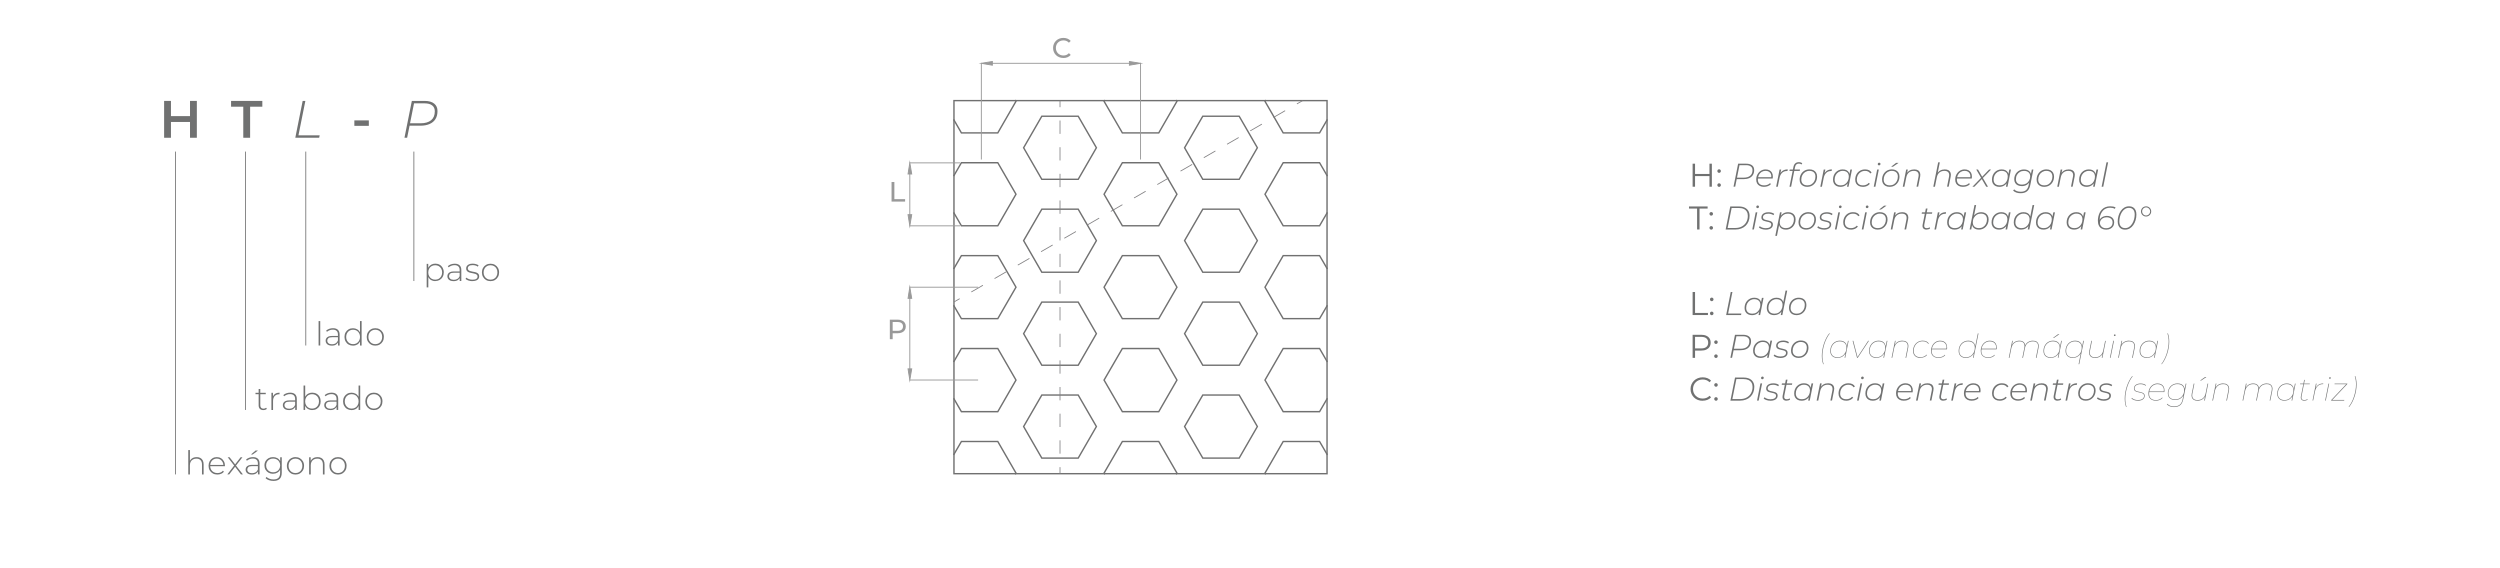 <?xml version="1.0" encoding="UTF-8"?> <svg xmlns="http://www.w3.org/2000/svg" id="Layer_1" data-name="Layer 1" viewBox="0 0 759.83 172.6"><defs><style> .cls-1 { stroke-miterlimit: 4; stroke-width: .25px; } .cls-1, .cls-2, .cls-3, .cls-4, .cls-5, .cls-6, .cls-7 { fill: none; } .cls-1, .cls-5 { stroke: #707070; } .cls-8 { fill-rule: evenodd; } .cls-8, .cls-9 { fill: #999; } .cls-2 { stroke-dasharray: 4.05 4.05; } .cls-2, .cls-4, .cls-7 { stroke: #818082; stroke-linejoin: round; stroke-width: .25px; } .cls-3 { stroke: #999; stroke-width: .28px; } .cls-3, .cls-5 { stroke-linecap: square; } .cls-3, .cls-5, .cls-6 { stroke-miterlimit: 10; } .cls-4 { stroke-dasharray: 4.08 4.08; } .cls-5 { stroke-width: .43px; } .cls-6 { stroke: #d7df23; stroke-width: 5.67px; } .cls-10 { fill: #707171; } .cls-11 { fill: #717272; } </style></defs><g><g><path class="cls-10" d="M51.96,41.87h-2.08v-11.2h2.08v11.2ZM57.91,37.07h-6.13v-1.78h6.13v1.78ZM57.75,30.67h2.08v11.2h-2.08v-11.2Z"></path><path class="cls-10" d="M73.94,41.87v-9.44h-3.71v-1.76h9.5v1.76h-3.71v9.44h-2.08Z"></path><path class="cls-10" d="M89.75,41.87l2.24-11.2h.82l-2.1,10.46h6.45l-.16.74h-7.25Z"></path><path class="cls-10" d="M107.7,38.25v-1.66h4.4v1.66h-4.4Z"></path><path class="cls-10" d="M122.93,41.87l2.24-11.2h3.9c1.24,0,2.2.27,2.88.81.68.54,1.02,1.3,1.02,2.28s-.21,1.77-.62,2.43-1.01,1.16-1.79,1.5c-.77.34-1.69.51-2.74.51h-3.71l.45-.38-.82,4.05h-.81ZM124.55,37.87l-.29-.4h3.57c1.38,0,2.44-.31,3.19-.92s1.13-1.52,1.13-2.73c0-.78-.27-1.38-.81-1.79-.54-.42-1.31-.62-2.31-.62h-3.54l.43-.42-1.38,6.88Z"></path></g><g><path class="cls-11" d="M96.83,105.01v-7.42h.5v7.42h-.5Z"></path><path class="cls-11" d="M100.85,105.05c-.39,0-.72-.06-1-.18-.28-.12-.5-.3-.65-.53-.15-.23-.23-.49-.23-.78,0-.27.06-.51.19-.72.12-.22.33-.39.61-.53.29-.14.67-.21,1.15-.21h1.92v.39h-1.91c-.54,0-.92.1-1.13.3s-.33.45-.33.75c0,.33.13.6.38.8.25.2.61.3,1.07.3s.81-.1,1.12-.3c.3-.2.53-.49.67-.87l.14.34c-.14.38-.38.68-.71.91s-.76.33-1.29.33ZM102.73,105.01v-1.19l-.02-.18v-1.96c0-.49-.13-.86-.4-1.11-.26-.25-.65-.38-1.15-.38-.36,0-.7.06-1,.19-.31.12-.58.28-.79.47l-.25-.36c.26-.23.57-.42.94-.55.37-.13.75-.19,1.15-.19.65,0,1.14.16,1.49.49.35.33.52.81.52,1.46v3.31h-.48Z"></path><path class="cls-11" d="M107.28,105.05c-.49,0-.93-.11-1.32-.33s-.7-.54-.92-.94c-.23-.4-.34-.86-.34-1.38s.11-.99.34-1.38.54-.71.92-.93.83-.33,1.32-.33c.46,0,.88.11,1.25.32.37.21.66.52.88.91.22.39.32.87.32,1.42s-.11,1.01-.32,1.41c-.21.4-.5.71-.88.92-.37.21-.79.32-1.25.32ZM107.31,104.6c.4,0,.76-.09,1.08-.27.32-.18.57-.44.75-.78s.28-.72.28-1.15-.09-.82-.28-1.15-.43-.59-.75-.77-.67-.27-1.08-.27-.76.09-1.07.27c-.32.18-.57.44-.75.77-.18.33-.28.71-.28,1.15s.09.82.28,1.15c.18.33.43.59.75.78.32.18.67.27,1.07.27ZM109.42,105.01v-1.71l.09-.91-.1-.91v-3.89h.5v7.42h-.49Z"></path><path class="cls-11" d="M114.06,105.05c-.5,0-.94-.11-1.33-.34-.39-.23-.7-.54-.93-.94-.23-.4-.34-.86-.34-1.37s.12-.98.34-1.38c.23-.4.54-.71.93-.93.39-.23.83-.34,1.33-.34s.95.11,1.34.34c.39.23.7.54.93.93.23.4.34.86.34,1.38s-.11.97-.34,1.37c-.23.4-.54.71-.93.94-.39.23-.84.34-1.34.34ZM114.06,104.6c.4,0,.76-.09,1.08-.27.32-.18.57-.44.75-.78.18-.33.27-.72.27-1.15s-.09-.82-.27-1.15c-.18-.33-.43-.59-.75-.77-.32-.18-.68-.27-1.08-.27s-.76.09-1.07.27c-.32.18-.57.44-.75.77-.18.33-.28.71-.28,1.15s.09.82.28,1.15c.18.33.43.59.75.78.32.18.67.27,1.07.27Z"></path></g><g><path class="cls-11" d="M129.68,87.35v-7.16h.48v1.71l-.08.91.1.91v3.63h-.5ZM132.3,85.45c-.46,0-.88-.11-1.25-.32-.37-.21-.66-.52-.88-.92-.22-.4-.32-.87-.32-1.42s.11-1.02.32-1.42c.22-.4.51-.7.88-.92.37-.21.79-.32,1.25-.32.49,0,.94.11,1.32.33.39.22.7.54.92.93.22.4.34.86.34,1.38s-.11.98-.34,1.38c-.22.4-.53.71-.92.94-.39.22-.83.33-1.32.33ZM132.27,85c.4,0,.76-.09,1.08-.27.32-.18.57-.44.75-.78s.28-.72.28-1.15-.09-.82-.28-1.15-.44-.59-.75-.77c-.32-.18-.68-.27-1.08-.27s-.76.09-1.08.27-.57.44-.75.77-.28.71-.28,1.15.09.82.28,1.15.43.59.75.78c.32.18.68.27,1.08.27Z"></path><path class="cls-11" d="M137.84,85.45c-.39,0-.72-.06-1-.18-.28-.12-.5-.3-.65-.53s-.22-.49-.22-.78c0-.27.06-.51.19-.72.12-.22.33-.39.61-.53.29-.14.67-.21,1.15-.21h1.92v.39h-1.91c-.54,0-.92.1-1.13.3s-.32.45-.32.75c0,.33.13.6.38.8.25.2.61.3,1.07.3s.81-.1,1.12-.3.53-.49.68-.87l.14.34c-.14.38-.38.68-.71.91-.34.22-.76.33-1.29.33ZM139.72,85.41v-1.19l-.02-.18v-1.96c0-.49-.13-.86-.4-1.11-.26-.25-.65-.38-1.15-.38-.36,0-.7.06-1,.19-.31.12-.58.28-.79.47l-.25-.36c.26-.23.57-.42.94-.55.37-.13.75-.19,1.15-.19.65,0,1.14.16,1.49.49.35.33.52.81.52,1.46v3.31h-.48Z"></path><path class="cls-11" d="M143.58,85.45c-.43,0-.84-.06-1.21-.19-.38-.13-.67-.29-.88-.48l.23-.4c.2.17.47.32.8.45.33.12.69.18,1.08.18.54,0,.94-.09,1.18-.27s.36-.42.36-.71c0-.21-.06-.38-.19-.5s-.29-.22-.49-.29-.43-.12-.68-.17c-.25-.04-.49-.09-.74-.15-.25-.05-.47-.13-.68-.23-.21-.1-.37-.24-.5-.42s-.18-.41-.18-.71c0-.27.07-.51.22-.72.15-.21.37-.38.66-.52.29-.13.66-.19,1.1-.19.33,0,.66.05.99.14.33.09.6.22.8.37l-.23.4c-.22-.17-.47-.29-.74-.36s-.55-.11-.83-.11c-.51,0-.88.09-1.12.28s-.35.42-.35.7c0,.22.06.39.18.52.12.13.29.23.5.3.21.07.43.13.68.17.25.04.49.09.74.14.25.05.47.13.68.23s.37.23.49.4.19.4.19.69-.08.54-.23.75c-.16.21-.39.38-.7.5s-.68.18-1.13.18Z"></path><path class="cls-11" d="M149.08,85.45c-.5,0-.95-.11-1.34-.34-.39-.23-.7-.54-.93-.94-.23-.4-.34-.86-.34-1.37s.12-.98.34-1.38c.23-.4.54-.71.93-.93.39-.23.84-.34,1.34-.34s.95.11,1.34.34.7.54.93.93c.23.4.34.86.34,1.38s-.11.97-.34,1.37c-.23.4-.54.71-.93.94s-.84.34-1.34.34ZM149.08,85c.4,0,.76-.09,1.08-.27.32-.18.57-.44.75-.78s.27-.72.27-1.15-.09-.82-.27-1.15-.43-.59-.75-.77-.68-.27-1.08-.27-.76.09-1.07.27c-.32.18-.57.44-.75.77-.18.33-.28.71-.28,1.15s.09.82.28,1.15c.18.33.43.59.75.78.32.18.67.27,1.07.27Z"></path></g><g><path class="cls-11" d="M77.65,119.81v-.43h3.12v.43h-3.12ZM80.03,124.64c-.46,0-.81-.13-1.05-.38-.24-.25-.37-.6-.37-1.04v-4.98h.5v4.93c0,.33.08.59.25.77.17.18.41.27.72.27s.6-.1.81-.29l.21.35c-.13.13-.29.22-.49.28-.19.06-.38.09-.58.09Z"></path><path class="cls-11" d="M82.49,124.6v-5.22h.48v1.43l-.05-.16c.15-.42.39-.74.74-.97.35-.23.78-.34,1.3-.34v.49s-.04,0-.06,0c-.02,0-.04,0-.06,0-.58,0-1.03.18-1.36.54-.33.36-.49.87-.49,1.52v2.72h-.5Z"></path><path class="cls-11" d="M87.84,124.64c-.39,0-.72-.06-1-.18-.28-.12-.5-.3-.65-.53-.15-.23-.23-.49-.23-.78,0-.27.06-.51.19-.72.12-.22.33-.39.61-.53.29-.14.67-.21,1.15-.21h1.92v.39h-1.91c-.54,0-.92.1-1.13.3s-.33.45-.33.75c0,.33.13.6.38.8.25.2.61.3,1.07.3s.81-.1,1.12-.3c.3-.2.53-.49.67-.87l.14.34c-.14.38-.38.68-.71.91s-.76.33-1.29.33ZM89.72,124.6v-1.19l-.02-.18v-1.96c0-.49-.13-.86-.4-1.11-.26-.25-.65-.38-1.15-.38-.36,0-.7.06-1,.19-.31.12-.58.28-.79.47l-.25-.36c.26-.23.57-.42.94-.55.37-.13.75-.19,1.15-.19.65,0,1.14.16,1.49.49.35.33.52.81.52,1.46v3.31h-.48Z"></path><path class="cls-11" d="M92.26,124.6v-7.42h.5v3.89l-.1.91.08.91v1.71h-.48ZM94.88,124.64c-.46,0-.88-.11-1.25-.32-.37-.21-.66-.52-.88-.92-.22-.4-.32-.87-.32-1.41s.11-1.03.32-1.42c.22-.39.51-.7.88-.91.37-.21.79-.32,1.25-.32.49,0,.94.11,1.33.33s.7.53.92.93.33.86.33,1.38-.11.98-.33,1.38c-.22.4-.53.71-.92.94s-.83.33-1.33.33ZM94.85,124.19c.4,0,.76-.09,1.08-.27.32-.18.57-.44.75-.78.18-.33.27-.72.27-1.15s-.09-.82-.27-1.15c-.18-.33-.44-.59-.75-.77-.32-.18-.68-.27-1.08-.27s-.76.09-1.08.27c-.32.18-.57.44-.75.77-.18.33-.28.71-.28,1.15s.09.82.28,1.15c.18.33.43.59.75.78.32.18.67.27,1.08.27Z"></path><path class="cls-11" d="M100.42,124.64c-.39,0-.72-.06-1-.18-.28-.12-.5-.3-.65-.53-.15-.23-.23-.49-.23-.78,0-.27.06-.51.19-.72.12-.22.33-.39.61-.53.29-.14.67-.21,1.15-.21h1.92v.39h-1.91c-.54,0-.92.1-1.13.3s-.33.45-.33.75c0,.33.13.6.38.8.25.2.61.3,1.07.3s.81-.1,1.12-.3c.3-.2.53-.49.67-.87l.14.34c-.14.38-.38.68-.71.91s-.76.33-1.29.33ZM102.3,124.6v-1.19l-.02-.18v-1.96c0-.49-.13-.86-.4-1.11-.26-.25-.65-.38-1.15-.38-.36,0-.7.06-1,.19-.31.12-.58.28-.79.47l-.25-.36c.26-.23.57-.42.94-.55.37-.13.75-.19,1.15-.19.65,0,1.14.16,1.49.49.35.33.52.81.52,1.46v3.31h-.48Z"></path><path class="cls-11" d="M106.85,124.64c-.49,0-.93-.11-1.32-.33s-.7-.54-.92-.94c-.23-.4-.34-.86-.34-1.38s.11-.99.34-1.38.54-.71.92-.93.83-.33,1.32-.33c.46,0,.88.11,1.25.32.37.21.66.52.88.91.22.39.32.87.32,1.42s-.11,1.01-.32,1.41c-.21.4-.5.71-.88.92-.37.21-.79.32-1.25.32ZM106.88,124.19c.4,0,.76-.09,1.08-.27.32-.18.57-.44.75-.78s.28-.72.28-1.15-.09-.82-.28-1.15-.43-.59-.75-.77-.67-.27-1.08-.27-.76.09-1.07.27c-.32.18-.57.44-.75.77-.18.33-.28.71-.28,1.15s.09.82.28,1.15c.18.33.43.59.75.78.32.18.67.27,1.07.27ZM108.99,124.6v-1.71l.09-.91-.1-.91v-3.89h.5v7.42h-.49Z"></path><path class="cls-11" d="M113.63,124.64c-.5,0-.94-.11-1.33-.34-.39-.23-.7-.54-.93-.94-.23-.4-.34-.86-.34-1.37s.12-.98.34-1.38c.23-.4.54-.71.93-.93.39-.23.83-.34,1.33-.34s.95.11,1.34.34c.39.23.7.54.93.93.23.4.34.86.34,1.38s-.11.97-.34,1.37c-.23.4-.54.71-.93.94-.39.23-.84.34-1.34.34ZM113.63,124.19c.4,0,.76-.09,1.08-.27.32-.18.57-.44.75-.78.18-.33.27-.72.27-1.15s-.09-.82-.27-1.15c-.18-.33-.43-.59-.75-.77-.32-.18-.68-.27-1.08-.27s-.76.09-1.07.27c-.32.18-.57.44-.75.77-.18.33-.28.71-.28,1.15s.09.82.28,1.15c.18.33.43.59.75.78.32.18.67.27,1.07.27Z"></path></g><g><path class="cls-11" d="M59.77,138.93c.43,0,.8.08,1.11.25.32.16.56.41.74.74.18.33.27.74.27,1.23v3.05h-.5v-3.01c0-.59-.15-1.03-.45-1.34s-.71-.46-1.24-.46c-.41,0-.76.08-1.06.25-.3.17-.53.4-.69.7-.16.3-.23.66-.23,1.08v2.78h-.5v-7.42h.5v3.65l-.09-.16c.16-.41.42-.74.79-.98.37-.24.82-.35,1.35-.35Z"></path><path class="cls-11" d="M66.07,144.23c-.53,0-.99-.11-1.39-.34-.4-.23-.72-.54-.95-.94-.23-.4-.34-.86-.34-1.37s.11-.98.32-1.38c.22-.4.52-.71.89-.93.38-.23.81-.34,1.28-.34s.9.11,1.27.33c.38.22.67.53.89.92s.33.85.33,1.38c0,.02,0,.04,0,.06,0,.02,0,.05,0,.08h-4.61v-.39h4.34l-.2.19c0-.41-.08-.77-.26-1.09-.18-.32-.41-.58-.71-.76-.3-.18-.65-.28-1.04-.28s-.73.09-1.04.28c-.3.18-.54.44-.71.76-.17.32-.26.69-.26,1.11v.09c0,.43.09.8.28,1.13.19.33.45.59.79.77.33.18.71.27,1.14.27.33,0,.64-.06.94-.18.29-.12.54-.3.73-.55l.29.33c-.23.28-.51.49-.86.63s-.71.21-1.12.21Z"></path><path class="cls-11" d="M69.09,144.19l2.17-2.82v.24s-2.06-2.64-2.06-2.64h.57l1.79,2.31h-.21l1.78-2.31h.56l-2.07,2.67v-.27s2.21,2.82,2.21,2.82h-.59l-1.89-2.46.19.02-1.88,2.44h-.57Z"></path><path class="cls-11" d="M76.52,144.23c-.39,0-.72-.06-1-.18-.28-.12-.5-.3-.65-.53s-.22-.49-.22-.78c0-.27.06-.51.19-.72.12-.22.33-.39.61-.53.29-.14.67-.21,1.15-.21h1.92v.39h-1.91c-.54,0-.92.1-1.13.3s-.32.45-.32.75c0,.33.13.6.38.8.25.2.61.3,1.07.3s.81-.1,1.12-.3.53-.49.68-.87l.14.34c-.14.38-.38.68-.71.91-.34.22-.76.33-1.29.33ZM78.4,144.19v-1.19l-.02-.18v-1.96c0-.49-.13-.86-.4-1.11-.26-.25-.65-.38-1.15-.38-.36,0-.7.06-1,.19-.31.12-.58.28-.79.47l-.25-.36c.26-.23.57-.42.94-.55.37-.13.75-.19,1.15-.19.65,0,1.14.16,1.49.49.35.33.52.81.52,1.46v3.31h-.48ZM76.28,138.12l1.39-1.18h.72l-1.57,1.18h-.54Z"></path><path class="cls-11" d="M82.97,144c-.49,0-.94-.11-1.33-.32-.39-.22-.7-.52-.93-.9-.23-.38-.34-.82-.34-1.32s.12-.94.34-1.32c.23-.38.54-.68.93-.89.39-.21.83-.32,1.33-.32s.9.1,1.28.3c.38.2.67.49.89.87s.33.83.33,1.35-.11.97-.33,1.35-.52.67-.89.88c-.38.21-.8.31-1.28.31ZM83.11,146.17c-.47,0-.92-.07-1.35-.22-.43-.15-.77-.35-1.04-.61l.27-.38c.26.24.57.43.94.56.36.13.75.2,1.17.2.7,0,1.21-.16,1.54-.49.33-.33.5-.84.5-1.54v-1.45l.1-.78-.08-.78v-1.71h.48v4.66c0,.87-.21,1.51-.63,1.92-.42.41-1.05.62-1.89.62ZM83.01,143.55c.42,0,.79-.09,1.11-.27.32-.18.57-.42.75-.74.18-.32.28-.68.28-1.09s-.09-.78-.28-1.09c-.18-.31-.44-.56-.75-.73-.32-.17-.69-.26-1.11-.26s-.77.09-1.09.26c-.32.17-.58.42-.76.73-.18.31-.28.68-.28,1.09s.09.77.28,1.09c.18.32.44.56.76.74.32.18.69.27,1.09.27Z"></path><path class="cls-11" d="M89.8,144.23c-.5,0-.94-.11-1.33-.34s-.7-.54-.93-.94c-.23-.4-.35-.86-.35-1.37s.12-.98.35-1.38c.23-.4.54-.71.93-.93s.83-.34,1.33-.34.95.11,1.34.34c.39.23.7.54.93.93.23.4.34.86.34,1.38s-.11.97-.34,1.37c-.23.4-.54.71-.93.94-.39.23-.84.34-1.34.34ZM89.8,143.78c.4,0,.76-.09,1.08-.27.32-.18.57-.44.75-.78.18-.33.27-.72.27-1.15s-.09-.82-.27-1.15c-.18-.33-.43-.59-.75-.77-.32-.18-.68-.27-1.08-.27s-.76.09-1.07.27-.57.44-.75.77-.28.71-.28,1.15.09.82.28,1.15.43.59.75.78c.32.18.68.27,1.07.27Z"></path><path class="cls-11" d="M96.51,138.93c.43,0,.8.08,1.12.25.32.16.56.41.74.74.18.33.27.74.27,1.23v3.05h-.5v-3.01c0-.59-.15-1.03-.45-1.34s-.71-.46-1.25-.46c-.41,0-.76.08-1.06.25-.3.17-.53.4-.69.7-.16.3-.24.66-.24,1.08v2.78h-.5v-5.22h.48v1.45l-.07-.16c.16-.41.42-.74.79-.98.37-.24.82-.35,1.35-.35Z"></path><path class="cls-11" d="M102.73,144.23c-.5,0-.95-.11-1.34-.34-.39-.23-.7-.54-.93-.94-.23-.4-.34-.86-.34-1.37s.12-.98.34-1.38c.23-.4.54-.71.93-.93.39-.23.84-.34,1.34-.34s.95.11,1.34.34.7.54.93.93c.23.4.34.86.34,1.38s-.11.97-.34,1.37c-.23.4-.54.71-.93.94s-.84.34-1.34.34ZM102.73,143.78c.4,0,.76-.09,1.08-.27.32-.18.57-.44.75-.78s.27-.72.27-1.15-.09-.82-.27-1.15-.43-.59-.75-.77-.68-.27-1.08-.27-.76.09-1.07.27c-.32.18-.57.44-.75.77-.18.33-.28.71-.28,1.15s.09.82.28,1.15c.18.33.43.59.75.78.32.18.67.27,1.07.27Z"></path></g><line class="cls-1" x1="53.33" y1="46.07" x2="53.33" y2="144.19"></line><line class="cls-1" x1="74.62" y1="46.07" x2="74.62" y2="124.6"></line><line class="cls-1" x1="92.94" y1="46.07" x2="92.94" y2="105.01"></line><line class="cls-1" x1="125.79" y1="46.07" x2="125.79" y2="85.41"></line><g><g><polyline class="cls-5" points="289.94 36.48 292.2 40.39 303.26 40.39 308.79 30.79 308.67 30.58"></polyline><polyline class="cls-5" points="289.94 64.74 292.2 68.62 303.26 68.62 308.79 59.03 303.26 49.46 292.2 49.46 289.94 53.34"></polyline><polyline class="cls-5" points="289.94 92.97 292.2 96.85 303.26 96.85 308.79 87.29 303.26 77.7 292.2 77.7 289.94 81.58"></polyline><polyline class="cls-5" points="289.94 121.23 292.2 125.12 303.26 125.12 308.79 115.52 303.26 105.93 292.2 105.93 289.94 109.84"></polyline><polyline class="cls-5" points="308.67 143.97 308.79 143.78 303.26 134.19 292.2 134.19 289.94 138.07"></polyline><polygon class="cls-5" points="316.64 35.32 311.11 44.91 316.64 54.5 327.7 54.5 333.23 44.91 327.7 35.32 316.64 35.32 316.64 35.32"></polygon><polygon class="cls-5" points="316.64 63.58 311.11 73.14 316.64 82.74 327.7 82.74 333.23 73.14 327.7 63.58 316.64 63.58 316.64 63.58"></polygon><polygon class="cls-5" points="316.64 91.81 311.11 101.41 316.64 111 327.7 111 333.23 101.41 327.7 91.81 316.64 91.81 316.64 91.81"></polygon><polygon class="cls-5" points="316.64 120.07 311.11 129.64 316.64 139.23 327.7 139.23 333.23 129.64 327.7 120.07 316.64 120.07 316.64 120.07"></polygon><polyline class="cls-5" points="335.68 30.58 335.56 30.79 341.12 40.39 352.18 40.39 357.71 30.79 357.59 30.58"></polyline><polygon class="cls-5" points="341.12 49.46 335.56 59.03 341.12 68.62 352.18 68.62 357.71 59.03 352.18 49.46 341.12 49.46 341.12 49.46"></polygon><polygon class="cls-5" points="341.12 77.7 335.56 87.29 341.12 96.85 352.18 96.85 357.71 87.29 352.18 77.7 341.12 77.7 341.12 77.7"></polygon><polygon class="cls-5" points="341.12 105.93 335.56 115.52 341.12 125.12 352.18 125.12 357.71 115.52 352.18 105.93 341.12 105.93 341.12 105.93"></polygon><polyline class="cls-5" points="357.59 143.97 357.71 143.78 352.18 134.19 341.12 134.19 335.56 143.78 335.68 143.97"></polyline><polygon class="cls-5" points="365.56 35.32 360.03 44.91 365.56 54.5 376.62 54.5 382.15 44.91 376.62 35.32 365.56 35.32 365.56 35.32"></polygon><polygon class="cls-5" points="365.56 63.58 360.03 73.14 365.56 82.74 376.62 82.74 382.15 73.14 376.62 63.58 365.56 63.58 365.56 63.58"></polygon><polygon class="cls-5" points="365.56 91.81 360.03 101.41 365.56 111 376.62 111 382.15 101.41 376.62 91.81 365.56 91.81 365.56 91.81"></polygon><polygon class="cls-5" points="365.56 120.07 360.03 129.64 365.56 139.23 376.62 139.23 382.15 129.64 376.62 120.07 365.56 120.07 365.56 120.07"></polygon><polyline class="cls-5" points="384.6 30.58 384.47 30.79 390 40.39 401.06 40.39 403.33 36.48"></polyline><polyline class="cls-5" points="403.33 53.34 401.06 49.46 390 49.46 384.47 59.03 390 68.62 401.06 68.62 403.33 64.74"></polyline><polyline class="cls-5" points="403.33 81.58 401.06 77.7 390 77.7 384.47 87.29 390 96.85 401.06 96.85 403.33 92.97"></polyline><polyline class="cls-5" points="403.33 109.84 401.06 105.93 390 105.93 384.47 115.52 390 125.12 401.06 125.12 403.33 121.23"></polyline><polyline class="cls-5" points="403.33 138.07 401.06 134.19 390 134.19 384.47 143.78 384.6 143.97"></polyline><polygon class="cls-5" points="289.94 143.97 403.33 143.97 403.33 30.58 289.94 30.58 289.94 143.97 289.94 143.97"></polygon></g><g><line class="cls-7" x1="322.17" y1="30.58" x2="322.17" y2="32.58"></line><line class="cls-2" x1="322.17" y1="36.63" x2="322.17" y2="139.94"></line><line class="cls-7" x1="322.17" y1="141.97" x2="322.17" y2="143.97"></line></g><g><line class="cls-7" x1="289.94" y1="91.78" x2="291.67" y2="90.78"></line><line class="cls-4" x1="295.21" y1="88.74" x2="392.4" y2="32.6"></line><line class="cls-7" x1="394.17" y1="31.58" x2="395.9" y2="30.58"></line></g><line class="cls-3" x1="291.67" y1="49.5" x2="276.52" y2="49.5"></line><line class="cls-3" x1="291.67" y1="68.64" x2="276.52" y2="68.64"></line><line class="cls-3" x1="276.52" y1="52.88" x2="276.52" y2="65.25"></line><polygon class="cls-8" points="275.98 52.88 277.1 52.88 276.52 49.5 275.98 52.88"></polygon><polygon class="cls-3" points="275.98 52.88 277.1 52.88 276.52 49.5 275.98 52.88 275.98 52.88"></polygon><polygon class="cls-8" points="275.98 65.25 277.1 65.25 276.52 68.64 275.98 65.25"></polygon><path class="cls-9" d="M270.97,61.27v-5.95h.86v5.21h3.26v.74h-4.12Z"></path><line class="cls-3" x1="292.2" y1="49.46" x2="292.2" y2="49.46"></line><line class="cls-3" x1="292.2" y1="68.62" x2="292.2" y2="68.62"></line><line class="cls-3" x1="276.52" y1="68.64" x2="276.52" y2="68.64"></line><polygon class="cls-3" points="275.98 65.25 277.1 65.25 276.52 68.64 275.98 65.25 275.98 65.25"></polygon><line class="cls-3" x1="297.14" y1="87.29" x2="276.52" y2="87.29"></line><line class="cls-3" x1="297.14" y1="115.5" x2="276.52" y2="115.5"></line><line class="cls-3" x1="276.52" y1="90.68" x2="276.52" y2="112.11"></line><polygon class="cls-8" points="275.98 90.68 277.1 90.68 276.52 87.29 275.98 90.68"></polygon><polygon class="cls-3" points="275.98 90.68 277.1 90.68 276.52 87.29 275.98 90.68 275.98 90.68"></polygon><polygon class="cls-8" points="275.98 112.11 277.1 112.11 276.52 115.5 275.98 112.11"></polygon><path class="cls-9" d="M270.45,103.1v-5.95h2.34c.53,0,.98.08,1.35.25.37.16.66.4.86.71.2.31.3.68.3,1.11s-.1.8-.3,1.11c-.2.31-.49.55-.86.71-.37.17-.82.25-1.35.25h-1.87l.39-.4v2.2h-.86ZM271.31,100.98l-.39-.43h1.85c.55,0,.97-.12,1.25-.35s.43-.56.43-.99-.14-.75-.43-.99-.7-.35-1.25-.35h-1.85l.39-.42v3.52Z"></path><line class="cls-3" x1="297.73" y1="87.29" x2="297.73" y2="87.29"></line><line class="cls-3" x1="297.73" y1="115.52" x2="297.73" y2="115.52"></line><line class="cls-3" x1="276.52" y1="115.5" x2="276.52" y2="115.5"></line><polygon class="cls-3" points="275.98 112.11 277.1 112.11 276.52 115.5 275.98 112.11 275.98 112.11"></polygon><line class="cls-3" x1="298.26" y1="48.34" x2="298.26" y2="19.24"></line><line class="cls-3" x1="346.65" y1="48.34" x2="346.65" y2="19.24"></line><line class="cls-3" x1="301.61" y1="19.24" x2="343.26" y2="19.24"></line><polygon class="cls-8" points="301.61 18.69 301.61 19.82 298.26 19.24 301.61 18.69"></polygon><polygon class="cls-3" points="301.61 18.69 301.61 19.82 298.26 19.24 301.61 18.69 301.61 18.69"></polygon><polygon class="cls-8" points="343.26 18.69 343.26 19.82 346.65 19.24 343.26 18.69"></polygon><path class="cls-9" d="M323.18,17.62c-.45,0-.86-.08-1.24-.23s-.71-.36-.99-.64c-.28-.27-.5-.6-.65-.96-.16-.37-.24-.77-.24-1.22s.08-.85.24-1.22c.16-.37.38-.69.66-.96.28-.28.61-.49.99-.64s.79-.23,1.24-.23.87.08,1.26.23c.38.16.71.39.98.69l-.55.54c-.22-.24-.48-.42-.76-.53-.28-.12-.58-.17-.9-.17s-.64.06-.92.17-.53.27-.74.48c-.21.2-.37.45-.48.73-.12.28-.17.59-.17.91s.06.63.17.92c.12.28.28.52.48.73.21.2.45.36.74.48s.59.17.92.17.62-.06.9-.17c.28-.12.53-.3.76-.54l.55.54c-.27.31-.6.54-.98.7-.38.16-.81.24-1.27.24Z"></path><line class="cls-3" x1="297.73" y1="49.46" x2="297.73" y2="49.46"></line><line class="cls-3" x1="346.65" y1="49.46" x2="346.65" y2="49.46"></line><line class="cls-3" x1="346.65" y1="19.24" x2="346.65" y2="19.24"></line><polygon class="cls-3" points="343.26 18.69 343.26 19.82 346.65 19.24 343.26 18.69 343.26 18.69"></polygon></g><g><path class="cls-10" d="M515.18,56.75h-.74v-7h.74v7ZM519.63,53.52h-4.53v-.65h4.53v.65ZM519.56,49.75h.73v7h-.73v-7Z"></path><path class="cls-10" d="M522.49,52.54c-.15,0-.27-.05-.38-.16s-.15-.24-.15-.39.05-.29.15-.39c.1-.1.23-.15.38-.15s.27.05.38.15c.1.1.16.23.16.39s-.05.28-.16.39-.23.16-.38.16ZM522.49,56.8c-.15,0-.27-.05-.38-.16s-.15-.24-.15-.39.05-.29.15-.39c.1-.1.23-.15.38-.15s.27.05.38.15c.1.1.16.23.16.39s-.05.28-.16.39-.23.16-.38.16Z"></path><path class="cls-11" d="M526.87,56.75l1.4-7h2.44c.77,0,1.37.17,1.8.5.43.34.64.81.64,1.42s-.13,1.11-.39,1.52c-.26.41-.63.73-1.11.94-.48.21-1.06.32-1.72.32h-2.32l.28-.24-.51,2.53h-.51ZM527.88,54.25l-.18-.25h2.23c.86,0,1.53-.19,2-.58.47-.38.71-.95.71-1.71,0-.49-.17-.86-.51-1.12-.34-.26-.82-.39-1.45-.39h-2.21l.27-.26-.86,4.3Z"></path><path class="cls-11" d="M536.15,56.79c-.49,0-.91-.09-1.27-.27-.36-.18-.64-.43-.83-.75-.19-.33-.28-.72-.28-1.17,0-.59.12-1.12.38-1.59s.59-.84,1.02-1.11c.43-.27.91-.41,1.45-.41.46,0,.85.09,1.18.26.33.17.58.42.76.75.18.32.27.71.27,1.17,0,.1,0,.2-.02.3s-.03.19-.04.28h-4.63l.07-.39h4.32l-.2.17c.07-.46.04-.84-.09-1.15-.13-.31-.34-.55-.62-.71s-.62-.25-1.01-.25c-.45,0-.86.12-1.21.34-.36.23-.64.54-.83.94-.2.4-.3.85-.3,1.38,0,.57.16,1,.49,1.3s.81.46,1.44.46c.37,0,.71-.06,1.02-.19.31-.12.57-.29.77-.51l.23.35c-.23.25-.52.44-.89.58-.36.14-.75.21-1.17.21Z"></path><path class="cls-11" d="M539.83,56.75l1.04-5.22h.49l-.32,1.57-.06-.18c.23-.47.53-.83.92-1.07s.87-.36,1.46-.36l-.09.49s-.05,0-.08,0c-.03,0-.05,0-.08,0-.59,0-1.07.17-1.46.53-.38.35-.65.88-.79,1.57l-.54,2.68h-.5Z"></path><path class="cls-11" d="M543.87,51.96l.08-.43h3.13l-.08.43h-3.13ZM543.88,56.75l1.2-6.01c.09-.47.28-.83.56-1.08.28-.25.65-.37,1.11-.37.21,0,.4.03.58.09.18.06.32.15.43.26l-.24.36c-.19-.19-.45-.28-.78-.28s-.59.09-.78.26c-.19.17-.33.45-.4.83l-.17.84-.04.22-.97,4.88h-.5Z"></path><path class="cls-11" d="M549.28,56.79c-.47,0-.87-.09-1.22-.27-.35-.18-.62-.43-.81-.75-.19-.33-.28-.71-.28-1.15,0-.6.13-1.14.38-1.61.26-.47.61-.84,1.06-1.12.45-.27.96-.41,1.54-.41.47,0,.88.09,1.23.26.34.18.61.43.8.75.19.32.29.71.29,1.16,0,.6-.13,1.13-.38,1.6-.26.47-.61.84-1.06,1.12s-.97.41-1.55.41ZM549.32,56.34c.47,0,.89-.11,1.26-.34s.66-.54.87-.95c.21-.4.32-.86.32-1.37,0-.56-.16-.99-.48-1.29-.32-.3-.78-.46-1.37-.46-.47,0-.88.12-1.25.35-.37.23-.66.54-.88.94-.21.4-.32.85-.32,1.36,0,.55.16.98.48,1.29.32.31.78.46,1.37.46Z"></path><path class="cls-11" d="M553.25,56.75l1.04-5.22h.49l-.32,1.57-.06-.18c.23-.47.53-.83.92-1.07s.87-.36,1.46-.36l-.09.49s-.05,0-.08,0c-.03,0-.05,0-.08,0-.59,0-1.07.17-1.46.53-.38.35-.65.88-.79,1.57l-.54,2.68h-.5Z"></path><path class="cls-11" d="M559.36,56.79c-.45,0-.84-.09-1.18-.26-.34-.17-.6-.42-.79-.75-.19-.33-.28-.71-.28-1.16s.07-.87.21-1.25.35-.71.61-.99c.27-.28.58-.5.94-.66.36-.16.75-.23,1.18-.23.46,0,.85.08,1.17.24.32.16.56.4.73.71.17.31.26.69.26,1.12,0,.62-.11,1.17-.35,1.66-.24.49-.57.87-1,1.15s-.94.42-1.51.42ZM559.46,56.34c.47,0,.89-.11,1.26-.34.37-.23.66-.54.87-.95s.32-.86.32-1.37c0-.56-.16-.99-.48-1.29-.32-.3-.78-.46-1.37-.46-.47,0-.88.12-1.26.35-.37.23-.66.54-.88.94-.21.4-.32.85-.32,1.36,0,.55.16.98.49,1.29.32.31.78.46,1.36.46ZM561.36,56.75l.32-1.63.29-.91.07-.96.34-1.72h.5l-1.04,5.22h-.48Z"></path><path class="cls-11" d="M566.21,56.79c-.48,0-.9-.09-1.25-.27-.35-.18-.62-.43-.82-.75-.19-.33-.28-.71-.28-1.15,0-.61.13-1.15.38-1.62s.61-.84,1.07-1.11c.45-.27.97-.4,1.55-.4.47,0,.87.08,1.2.24.34.16.6.41.78.74l-.41.25c-.16-.27-.37-.46-.64-.59s-.59-.19-.96-.19c-.48,0-.9.12-1.28.35-.37.23-.66.54-.88.94-.21.4-.32.85-.32,1.36,0,.55.16.98.49,1.29.33.31.79.46,1.4.46.35,0,.67-.07.97-.2.3-.13.56-.32.76-.56l.35.28c-.23.29-.53.52-.9.69-.38.16-.78.25-1.22.25Z"></path><path class="cls-11" d="M569.49,56.75l1.04-5.22h.5l-1.04,5.22h-.5ZM571.09,50.26c-.11,0-.2-.04-.27-.11-.07-.07-.11-.16-.11-.26,0-.12.04-.22.12-.31.08-.09.19-.13.32-.13.11,0,.21.04.28.11.07.07.11.16.11.26,0,.13-.04.23-.13.32-.09.08-.19.12-.32.12Z"></path><path class="cls-11" d="M574.33,56.79c-.47,0-.87-.09-1.22-.27-.35-.18-.62-.43-.8-.75-.19-.33-.29-.71-.29-1.15,0-.6.13-1.14.38-1.61.26-.47.61-.84,1.06-1.12.45-.27.96-.41,1.54-.41.47,0,.88.09,1.22.26.34.18.61.43.8.75.19.32.29.71.29,1.16,0,.6-.13,1.13-.38,1.6-.26.47-.61.84-1.06,1.12-.45.27-.96.41-1.54.41ZM574.37,56.34c.47,0,.89-.11,1.26-.34s.66-.54.87-.95.32-.86.32-1.37c0-.56-.16-.99-.49-1.29-.32-.3-.78-.46-1.37-.46-.47,0-.88.12-1.25.35-.37.23-.66.54-.88.94-.21.4-.32.85-.32,1.36,0,.55.16.98.49,1.29s.78.46,1.36.46ZM574.76,50.68l1.52-1.18h.75l-1.7,1.18h-.57Z"></path><path class="cls-11" d="M581.79,51.49c.47,0,.86.09,1.16.27.3.18.5.44.61.78.11.34.12.73.03,1.18l-.6,3.02h-.5l.6-3.02c.11-.55.05-.99-.19-1.31s-.65-.48-1.23-.48-1.09.17-1.49.5c-.4.33-.67.82-.8,1.48l-.57,2.84h-.5l1.04-5.22h.49l-.3,1.51-.13-.13c.25-.49.58-.85.99-1.08s.88-.34,1.4-.34Z"></path><path class="cls-11" d="M591.09,51.49c.47,0,.86.09,1.15.27s.5.44.61.78.12.73.02,1.18l-.6,3.02h-.5l.6-3.02c.11-.55.05-.99-.18-1.31-.24-.32-.65-.48-1.24-.48s-1.09.17-1.49.5c-.4.33-.67.82-.8,1.48l-.57,2.84h-.5l1.48-7.42h.5l-.74,3.71-.14-.13c.25-.49.58-.85.99-1.08.41-.23.88-.34,1.4-.34Z"></path><path class="cls-11" d="M596.63,56.79c-.49,0-.91-.09-1.27-.27-.36-.18-.63-.43-.83-.75-.19-.33-.28-.72-.28-1.17,0-.59.12-1.12.38-1.59s.59-.84,1.02-1.11c.43-.27.91-.41,1.46-.41.46,0,.85.09,1.18.26.33.17.58.42.77.75.18.32.27.71.27,1.17,0,.1,0,.2-.02.3s-.03.19-.04.28h-4.63l.07-.39h4.32l-.2.17c.07-.46.04-.84-.09-1.15-.13-.31-.34-.55-.62-.71-.28-.16-.62-.25-1.01-.25-.45,0-.86.12-1.21.34-.36.23-.64.54-.84.94-.2.4-.3.85-.3,1.38,0,.57.16,1,.49,1.3.33.3.81.46,1.44.46.37,0,.71-.06,1.02-.19.31-.12.57-.29.76-.51l.23.35c-.23.25-.52.44-.88.58-.36.14-.76.21-1.18.21Z"></path><path class="cls-11" d="M599.48,56.75l2.75-2.82-.05.23-1.53-2.63h.53l1.35,2.33h-.22s2.24-2.33,2.24-2.33h.59l-2.61,2.69.04-.28,1.64,2.81h-.54l-1.42-2.47h.21s-2.38,2.47-2.38,2.47h-.6Z"></path><path class="cls-11" d="M607.67,56.79c-.45,0-.84-.09-1.18-.26-.34-.17-.6-.42-.79-.75-.19-.33-.28-.71-.28-1.16s.07-.87.21-1.25c.14-.38.35-.71.61-.99s.58-.5.94-.66c.36-.16.75-.23,1.18-.23.46,0,.85.08,1.17.24.32.16.56.4.74.71.17.31.25.69.25,1.12,0,.62-.11,1.17-.35,1.66-.24.49-.57.87-1,1.15-.43.28-.93.42-1.51.42ZM607.77,56.34c.47,0,.89-.11,1.26-.34s.66-.54.87-.95c.21-.4.32-.86.32-1.37,0-.56-.16-.99-.48-1.29-.32-.3-.78-.46-1.37-.46-.47,0-.88.12-1.25.35-.37.23-.66.54-.88.94-.21.4-.32.85-.32,1.36,0,.55.16.98.48,1.29.32.31.78.46,1.37.46ZM609.67,56.75l.32-1.63.29-.91.07-.96.34-1.72h.5l-1.04,5.22h-.48Z"></path><path class="cls-11" d="M614.11,58.73c-.48,0-.91-.07-1.3-.21s-.71-.34-.96-.6l.32-.37c.21.23.49.42.83.54s.72.19,1.15.19c.7,0,1.25-.16,1.63-.49.39-.33.65-.83.79-1.52l.3-1.5.25-.75.07-.78.34-1.71h.48l-.93,4.66c-.17.89-.5,1.54-.99,1.94-.48.4-1.14.6-1.98.6ZM614.47,56.56c-.46,0-.86-.08-1.21-.25-.34-.17-.61-.41-.79-.72-.19-.31-.28-.68-.28-1.11s.07-.82.22-1.18.35-.68.62-.95c.26-.27.58-.48.94-.63.36-.15.76-.22,1.19-.22s.82.08,1.15.23c.33.15.58.38.77.67.18.3.28.67.28,1.11,0,.57-.11,1.09-.35,1.55-.24.46-.58.83-1,1.1-.43.27-.94.41-1.53.41ZM614.56,56.11c.48,0,.9-.11,1.27-.32s.66-.52.88-.9.33-.81.33-1.3c0-.52-.17-.92-.5-1.21s-.79-.44-1.38-.44c-.47,0-.9.11-1.26.33-.37.22-.66.51-.88.9-.22.38-.32.81-.32,1.3,0,.52.16.92.49,1.21s.79.43,1.38.43Z"></path><path class="cls-11" d="M621.3,56.79c-.47,0-.87-.09-1.22-.27-.35-.18-.62-.43-.81-.75-.19-.33-.28-.71-.28-1.15,0-.6.13-1.14.38-1.61s.61-.84,1.06-1.12c.45-.27.96-.41,1.54-.41.47,0,.88.09,1.23.26s.61.43.8.75.29.71.29,1.16c0,.6-.13,1.13-.38,1.6-.26.47-.61.84-1.06,1.12-.45.27-.96.41-1.54.41ZM621.34,56.34c.47,0,.89-.11,1.26-.34.37-.23.66-.54.87-.95s.32-.86.32-1.37c0-.56-.16-.99-.48-1.29-.32-.3-.78-.46-1.37-.46-.47,0-.88.12-1.26.35-.37.23-.66.54-.88.94-.21.4-.32.85-.32,1.36,0,.55.16.98.49,1.29.32.31.78.46,1.36.46Z"></path><path class="cls-11" d="M628.76,51.49c.47,0,.86.09,1.15.27s.5.44.61.78.12.73.02,1.18l-.6,3.02h-.5l.6-3.02c.11-.55.05-.99-.18-1.31-.24-.32-.65-.48-1.24-.48s-1.09.17-1.49.5c-.4.33-.67.82-.8,1.48l-.57,2.84h-.5l1.04-5.22h.49l-.3,1.51-.13-.13c.25-.49.58-.85.99-1.08.41-.23.88-.34,1.4-.34Z"></path><path class="cls-11" d="M634.17,56.79c-.45,0-.84-.09-1.18-.26-.34-.17-.6-.42-.79-.75-.19-.33-.28-.71-.28-1.16s.07-.87.21-1.25.35-.71.61-.99c.27-.28.58-.5.94-.66.36-.16.75-.23,1.18-.23.46,0,.85.08,1.17.24.32.16.56.4.73.71.17.31.26.69.26,1.12,0,.62-.11,1.17-.35,1.66-.24.49-.57.87-1,1.15s-.94.42-1.51.42ZM634.27,56.34c.47,0,.89-.11,1.26-.34.37-.23.66-.54.87-.95s.32-.86.32-1.37c0-.56-.16-.99-.48-1.29-.32-.3-.78-.46-1.37-.46-.47,0-.88.12-1.26.35-.37.23-.66.54-.88.94-.21.4-.32.85-.32,1.36,0,.55.16.98.49,1.29.32.31.78.46,1.36.46ZM636.17,56.75l.32-1.63.29-.91.07-.96.34-1.72h.5l-1.04,5.22h-.48Z"></path><path class="cls-11" d="M638.75,56.75l1.48-7.42h.5l-1.48,7.42h-.5Z"></path><path class="cls-10" d="M515.8,69.75v-6.36h-2.46v-.64h5.66v.64h-2.46v6.36h-.74Z"></path><path class="cls-10" d="M520.1,65.54c-.15,0-.27-.05-.38-.16-.1-.11-.16-.24-.16-.39s.05-.29.16-.39c.1-.1.23-.15.38-.15s.27.05.38.15c.1.1.16.23.16.39s-.05.28-.16.39c-.1.11-.23.16-.38.16ZM520.1,69.8c-.15,0-.27-.05-.38-.16-.1-.11-.16-.24-.16-.39s.05-.29.16-.39c.1-.1.23-.15.38-.15s.27.05.38.15c.1.1.16.23.16.39s-.05.28-.16.39c-.1.11-.23.16-.38.16Z"></path><path class="cls-11" d="M524.48,69.75l1.4-7h2.6c.7,0,1.29.12,1.78.35.49.23.86.56,1.11.99.25.42.38.92.38,1.5,0,.61-.1,1.17-.3,1.68s-.5.96-.88,1.33c-.38.37-.84.66-1.38.86-.53.2-1.13.31-1.8.31h-2.9ZM525.08,69.29h2.33c.78,0,1.46-.16,2.03-.48.57-.32,1.01-.75,1.32-1.31.31-.56.46-1.19.46-1.91,0-.48-.1-.9-.31-1.26s-.52-.64-.93-.83c-.41-.2-.93-.29-1.56-.29h-2.12l-1.22,6.08Z"></path><path class="cls-11" d="M532.57,69.75l1.04-5.22h.5l-1.04,5.22h-.5ZM534.17,63.26c-.11,0-.2-.04-.27-.11-.07-.07-.11-.16-.11-.26,0-.12.04-.22.12-.31.08-.09.19-.13.31-.13.11,0,.21.04.28.11s.11.16.11.26c0,.13-.04.23-.13.32-.09.08-.19.12-.32.12Z"></path><path class="cls-11" d="M536.61,69.79c-.41,0-.81-.06-1.17-.19-.37-.12-.66-.28-.86-.47l.27-.39c.19.19.45.33.77.44.32.11.67.17,1.03.17.54,0,.96-.1,1.25-.29.3-.19.45-.46.45-.79,0-.23-.07-.4-.22-.51-.14-.11-.33-.2-.56-.26-.23-.06-.47-.12-.73-.17-.26-.05-.5-.12-.73-.2s-.42-.2-.56-.37c-.14-.17-.21-.4-.21-.69,0-.32.09-.6.27-.83.18-.24.43-.42.76-.55.33-.13.71-.19,1.15-.19.33,0,.65.04.96.13.32.09.57.21.75.38l-.23.39c-.2-.15-.43-.27-.71-.34-.27-.08-.54-.12-.82-.12-.51,0-.92.1-1.21.3-.29.2-.44.46-.44.79,0,.23.07.4.22.52s.33.21.56.27c.23.06.47.12.73.17.26.05.51.12.74.2s.42.21.56.37c.14.16.22.39.22.68,0,.33-.09.61-.28.84-.19.24-.45.42-.78.54-.33.12-.73.19-1.18.19Z"></path><path class="cls-11" d="M539.57,71.69l1.43-7.16h.49l-.33,1.63-.28.91-.07.96-.74,3.66h-.5ZM542.78,69.79c-.45,0-.84-.08-1.17-.25-.32-.16-.57-.4-.73-.71-.17-.31-.25-.69-.26-1.12,0-.63.12-1.18.35-1.67.24-.48.57-.86,1-1.14.43-.28.93-.41,1.51-.41.45,0,.85.09,1.18.26.34.17.6.42.79.75.19.33.29.71.29,1.16s-.07.87-.22,1.25c-.15.38-.35.71-.61.99-.26.28-.58.5-.93.66-.36.16-.76.24-1.19.24ZM542.79,69.34c.47,0,.89-.11,1.26-.34.37-.23.65-.54.86-.95s.32-.86.32-1.37c0-.56-.16-.99-.49-1.29-.32-.3-.78-.46-1.36-.46-.47,0-.89.11-1.26.34-.37.23-.66.54-.88.94s-.32.86-.32,1.37c0,.55.16.98.49,1.29s.78.46,1.37.46Z"></path><path class="cls-11" d="M548.94,69.79c-.47,0-.87-.09-1.22-.27-.35-.18-.62-.43-.81-.75-.19-.33-.28-.71-.28-1.15,0-.6.13-1.14.38-1.61.26-.47.61-.84,1.06-1.12.45-.27.96-.41,1.54-.41.47,0,.88.09,1.23.26.34.18.61.43.8.75.19.32.29.71.29,1.16,0,.6-.13,1.13-.38,1.6-.26.47-.61.84-1.06,1.12s-.97.41-1.55.41ZM548.98,69.34c.47,0,.89-.11,1.26-.34s.66-.54.87-.95c.21-.4.32-.86.32-1.37,0-.56-.16-.99-.48-1.29-.32-.3-.78-.46-1.37-.46-.47,0-.88.12-1.25.35-.37.23-.66.54-.88.94-.21.4-.32.85-.32,1.36,0,.55.16.98.48,1.29.32.31.78.46,1.37.46Z"></path><path class="cls-11" d="M554.34,69.79c-.41,0-.8-.06-1.17-.19-.37-.12-.66-.28-.85-.47l.27-.39c.19.19.45.33.78.44.32.11.66.17,1.02.17.54,0,.96-.1,1.25-.29s.45-.46.45-.79c0-.23-.07-.4-.21-.51-.14-.11-.33-.2-.56-.26-.23-.06-.47-.12-.73-.17-.26-.05-.5-.12-.73-.2s-.42-.2-.56-.37c-.14-.17-.21-.4-.21-.69,0-.32.09-.6.27-.83.18-.24.43-.42.76-.55s.71-.19,1.15-.19c.33,0,.65.04.96.13s.57.21.75.38l-.23.39c-.2-.15-.44-.27-.71-.34-.27-.08-.54-.12-.83-.12-.51,0-.92.1-1.21.3s-.44.46-.44.79c0,.23.07.4.22.52s.33.21.56.27c.23.06.47.12.73.17s.5.12.73.2.42.21.56.37c.14.16.21.39.21.68,0,.33-.09.61-.28.84-.19.24-.45.42-.78.54-.33.12-.73.19-1.18.19Z"></path><path class="cls-11" d="M557.69,69.75l1.04-5.22h.5l-1.04,5.22h-.5ZM559.29,63.26c-.11,0-.2-.04-.27-.11-.07-.07-.11-.16-.11-.26,0-.12.04-.22.12-.31.08-.09.19-.13.31-.13.11,0,.21.04.28.11.07.07.11.16.11.26,0,.13-.04.23-.13.32s-.19.12-.32.12Z"></path><path class="cls-11" d="M562.57,69.79c-.48,0-.9-.09-1.25-.27-.35-.18-.62-.43-.82-.75-.19-.33-.28-.71-.28-1.15,0-.61.13-1.15.38-1.62.26-.47.61-.84,1.06-1.11.45-.27.97-.4,1.55-.4.47,0,.87.08,1.2.24.34.16.59.41.78.74l-.41.25c-.16-.27-.37-.46-.64-.59-.27-.13-.59-.19-.96-.19-.48,0-.9.12-1.27.35-.37.23-.66.54-.88.94-.21.4-.32.85-.32,1.36,0,.55.16.98.49,1.29s.79.46,1.4.46c.35,0,.67-.07.98-.2s.56-.32.75-.56l.35.28c-.23.29-.53.52-.9.69s-.78.25-1.21.25Z"></path><path class="cls-11" d="M565.85,69.75l1.04-5.22h.5l-1.04,5.22h-.5ZM567.45,63.26c-.11,0-.2-.04-.27-.11-.07-.07-.11-.16-.11-.26,0-.12.04-.22.12-.31.08-.09.19-.13.31-.13.11,0,.21.04.28.11s.11.16.11.26c0,.13-.04.23-.13.32-.09.08-.19.12-.32.12Z"></path><path class="cls-11" d="M570.69,69.79c-.47,0-.87-.09-1.22-.27-.35-.18-.62-.43-.81-.75-.19-.33-.28-.71-.28-1.15,0-.6.13-1.14.38-1.61s.61-.84,1.06-1.12c.45-.27.96-.41,1.54-.41.47,0,.88.09,1.23.26s.61.43.8.75.29.71.29,1.16c0,.6-.13,1.13-.38,1.6-.26.47-.61.84-1.06,1.12-.45.27-.96.41-1.54.41ZM570.73,69.34c.47,0,.89-.11,1.26-.34.37-.23.66-.54.87-.95s.32-.86.32-1.37c0-.56-.16-.99-.48-1.29-.32-.3-.78-.46-1.37-.46-.47,0-.88.12-1.26.35-.37.23-.66.54-.88.94-.21.4-.32.85-.32,1.36,0,.55.16.98.49,1.29.32.31.78.46,1.36.46ZM571.12,63.68l1.52-1.18h.75l-1.7,1.18h-.57Z"></path><path class="cls-11" d="M578.15,64.49c.47,0,.86.09,1.15.27s.5.44.61.78.12.73.02,1.18l-.6,3.02h-.5l.6-3.02c.11-.55.05-.99-.18-1.31-.24-.32-.65-.48-1.24-.48s-1.09.17-1.49.5c-.4.33-.67.82-.8,1.48l-.57,2.84h-.5l1.04-5.22h.49l-.3,1.51-.13-.13c.25-.49.58-.85.99-1.08.41-.23.88-.34,1.4-.34Z"></path><path class="cls-11" d="M584.06,64.96l.08-.43h3.13l-.08.43h-3.13ZM585.51,69.79c-.29,0-.53-.06-.73-.18-.2-.12-.33-.29-.41-.52-.07-.23-.08-.5-.02-.81l.98-4.89h.5l-.97,4.85c-.07.37-.05.64.08.83.12.19.35.28.68.28.16,0,.31-.02.46-.07.14-.05.28-.12.39-.22l.15.37c-.16.13-.34.22-.54.27-.2.05-.39.08-.58.08Z"></path><path class="cls-11" d="M587.94,69.75l1.04-5.22h.49l-.32,1.57-.06-.18c.23-.47.53-.83.92-1.07.39-.24.87-.36,1.46-.36l-.09.49s-.05,0-.08,0c-.03,0-.05,0-.08,0-.59,0-1.07.17-1.46.53-.38.35-.64.88-.79,1.57l-.54,2.68h-.5Z"></path><path class="cls-11" d="M594.05,69.79c-.45,0-.84-.09-1.18-.26-.34-.17-.6-.42-.79-.75-.19-.33-.28-.71-.28-1.16s.07-.87.21-1.25c.14-.38.35-.71.62-.99s.58-.5.94-.66c.36-.16.75-.23,1.18-.23.46,0,.85.08,1.17.24.32.16.57.4.74.71.17.31.25.69.25,1.12,0,.62-.11,1.17-.34,1.66-.24.49-.57.87-1,1.15s-.94.42-1.52.42ZM594.15,69.34c.47,0,.89-.11,1.26-.34s.66-.54.87-.95.32-.86.32-1.37c0-.56-.16-.99-.49-1.29-.32-.3-.78-.46-1.37-.46-.47,0-.88.12-1.25.35-.37.23-.66.54-.88.94-.21.4-.32.85-.32,1.36,0,.55.16.98.49,1.29s.78.46,1.36.46ZM596.05,69.75l.32-1.63.29-.91.07-.96.34-1.72h.5l-1.04,5.22h-.48Z"></path><path class="cls-11" d="M598.63,69.75l1.48-7.42h.5l-.76,3.84-.3.9-.08.91-.35,1.77h-.49ZM601.45,69.79c-.45,0-.84-.08-1.17-.25s-.57-.4-.74-.71c-.17-.31-.25-.69-.26-1.12,0-.47.07-.9.2-1.29s.33-.73.58-1.02c.25-.29.55-.51.91-.67.35-.16.74-.24,1.17-.24.45,0,.85.09,1.19.26.34.17.6.42.79.75.19.33.29.71.29,1.16s-.07.87-.22,1.25c-.15.38-.35.71-.62.99-.26.28-.58.5-.94.66-.36.16-.76.24-1.19.24ZM601.46,69.34c.47,0,.89-.11,1.26-.34.37-.23.66-.54.87-.95s.31-.86.31-1.37c0-.56-.16-.99-.48-1.29-.32-.3-.78-.46-1.37-.46-.47,0-.88.11-1.25.34-.37.23-.66.54-.88.94s-.32.86-.32,1.37c0,.55.16.98.49,1.29.33.31.78.46,1.37.46Z"></path><path class="cls-11" d="M607.55,69.79c-.45,0-.84-.09-1.18-.26-.34-.17-.6-.42-.79-.75-.19-.33-.28-.71-.28-1.16s.07-.87.21-1.25c.14-.38.35-.71.62-.99s.58-.5.94-.66c.36-.16.75-.23,1.18-.23.46,0,.85.08,1.17.24.32.16.57.4.74.71.17.31.25.69.25,1.12,0,.62-.11,1.17-.34,1.66-.24.49-.57.87-1,1.15s-.94.42-1.52.42ZM607.65,69.34c.47,0,.89-.11,1.26-.34s.66-.54.87-.95.32-.86.32-1.37c0-.56-.16-.99-.49-1.29-.32-.3-.78-.46-1.37-.46-.47,0-.88.12-1.25.35-.37.23-.66.54-.88.94-.21.4-.32.85-.32,1.36,0,.55.16.98.49,1.29s.78.46,1.36.46ZM609.55,69.75l.32-1.63.29-.91.07-.96.34-1.72h.5l-1.04,5.22h-.48Z"></path><path class="cls-11" d="M614.3,69.79c-.45,0-.84-.09-1.18-.26-.34-.17-.6-.42-.79-.75-.19-.33-.28-.71-.28-1.16s.07-.87.21-1.25c.14-.38.35-.71.62-.99s.58-.5.94-.66c.36-.16.75-.23,1.18-.23.46,0,.85.08,1.17.24.32.16.57.4.74.71.17.31.25.69.25,1.12,0,.47-.07.9-.2,1.29-.13.39-.33.73-.58,1.02-.25.29-.55.51-.9.67-.35.16-.74.24-1.18.24ZM614.4,69.34c.47,0,.89-.11,1.26-.34s.66-.54.87-.95.32-.86.32-1.37c0-.56-.16-.99-.49-1.29-.32-.3-.78-.46-1.37-.46-.47,0-.88.12-1.25.35-.37.23-.66.54-.88.94-.21.4-.32.85-.32,1.36,0,.55.16.98.49,1.29s.78.46,1.36.46ZM616.3,69.75l.32-1.63.28-.91.08-.96.78-3.92h.5l-1.48,7.42h-.48Z"></path><path class="cls-11" d="M621.05,69.79c-.45,0-.84-.09-1.18-.26-.34-.17-.6-.42-.79-.75-.19-.33-.28-.71-.28-1.16s.07-.87.21-1.25c.14-.38.35-.71.62-.99.27-.28.58-.5.94-.66.36-.16.75-.23,1.18-.23.46,0,.85.08,1.17.24.32.16.57.4.74.71.17.31.25.69.25,1.12,0,.62-.11,1.17-.34,1.66-.24.49-.57.87-1,1.15-.43.28-.93.42-1.51.42ZM621.15,69.34c.47,0,.89-.11,1.26-.34.37-.23.66-.54.87-.95.21-.4.32-.86.32-1.37,0-.56-.16-.99-.49-1.29-.32-.3-.78-.46-1.37-.46-.47,0-.88.12-1.25.35-.37.23-.66.54-.88.94-.21.4-.32.85-.32,1.36,0,.55.16.98.48,1.29.32.31.78.46,1.37.46ZM623.05,69.75l.32-1.63.29-.91.07-.96.34-1.72h.5l-1.04,5.22h-.48Z"></path><path class="cls-11" d="M630.37,69.79c-.45,0-.84-.09-1.18-.26-.34-.17-.6-.42-.79-.75-.19-.33-.28-.71-.28-1.16s.07-.87.21-1.25c.14-.38.35-.71.61-.99s.58-.5.94-.66c.36-.16.75-.23,1.18-.23.46,0,.85.08,1.17.24.32.16.56.4.74.71.17.31.25.69.25,1.12,0,.62-.11,1.17-.35,1.66-.24.49-.57.87-1,1.15-.43.28-.93.42-1.51.42ZM630.47,69.34c.47,0,.89-.11,1.26-.34s.66-.54.87-.95c.21-.4.32-.86.32-1.37,0-.56-.16-.99-.48-1.29-.32-.3-.78-.46-1.37-.46-.47,0-.88.12-1.25.35-.37.23-.66.54-.88.94-.21.4-.32.85-.32,1.36,0,.55.16.98.48,1.29.32.31.78.46,1.37.46ZM632.37,69.75l.32-1.63.29-.91.07-.96.34-1.72h.5l-1.04,5.22h-.48Z"></path><path class="cls-11" d="M640.12,69.8c-.49,0-.92-.1-1.3-.3s-.68-.5-.89-.91c-.21-.4-.32-.91-.32-1.5,0-.4.04-.81.13-1.22.09-.41.22-.81.4-1.19.18-.38.42-.71.72-1.01.29-.3.65-.54,1.07-.71.42-.17.91-.26,1.46-.26.31,0,.61.03.88.08.28.06.52.15.73.28l-.26.42c-.19-.13-.4-.22-.64-.27-.24-.05-.49-.08-.75-.08-.47,0-.89.08-1.24.23-.35.15-.65.35-.9.61-.25.26-.45.55-.61.88-.16.33-.28.67-.35,1.03-.07.36-.11.72-.12,1.07v.33c0,.08,0,.14,0,.21h-.22c.1-.46.27-.83.52-1.1s.54-.47.88-.59.68-.19,1.04-.19c.43,0,.81.08,1.14.23.33.15.6.38.79.67.2.29.29.64.29,1.05,0,.46-.1.86-.31,1.2s-.5.59-.87.77c-.37.18-.8.27-1.29.27ZM640.11,69.36c.59,0,1.07-.16,1.43-.47s.54-.74.54-1.29c0-.51-.17-.89-.51-1.16-.34-.26-.77-.39-1.3-.39-.41,0-.76.08-1.07.24-.31.16-.54.37-.71.63-.17.26-.25.55-.25.88,0,.25.07.5.21.74.14.24.35.44.63.6.28.16.63.23,1.04.23Z"></path><path class="cls-11" d="M645.84,69.8c-.46,0-.85-.1-1.18-.3s-.58-.49-.76-.86c-.18-.37-.26-.82-.26-1.34,0-.59.08-1.15.24-1.7.16-.55.39-1.04.69-1.48.3-.44.66-.79,1.09-1.04.43-.25.92-.38,1.46-.38.46,0,.85.1,1.18.3s.58.49.76.86c.17.37.26.82.26,1.34,0,.59-.08,1.15-.24,1.7-.16.55-.39,1.04-.69,1.48-.3.44-.66.79-1.09,1.04-.43.25-.91.38-1.46.38ZM645.89,69.33c.47,0,.88-.12,1.24-.37.36-.24.66-.57.91-.97s.44-.85.57-1.33c.13-.49.2-.97.2-1.45,0-.65-.15-1.16-.46-1.51-.31-.35-.74-.53-1.29-.53-.47,0-.88.12-1.25.37-.36.24-.67.57-.92.97s-.44.85-.56,1.33-.19.97-.19,1.45c0,.65.15,1.16.46,1.51s.74.53,1.29.53Z"></path><path class="cls-11" d="M652.27,65.81c-.29,0-.55-.07-.79-.21-.24-.14-.43-.33-.56-.56-.14-.23-.21-.49-.21-.78s.07-.56.21-.79c.14-.23.32-.42.56-.55s.5-.21.79-.21.55.07.78.21c.24.14.42.32.56.55s.21.5.21.79-.07.55-.21.78-.32.42-.56.56c-.24.14-.5.21-.78.21ZM652.27,65.49c.23,0,.43-.06.61-.17.18-.11.33-.26.44-.44s.17-.39.17-.62-.05-.44-.17-.62-.26-.33-.44-.44c-.18-.11-.39-.17-.61-.17s-.44.06-.62.17c-.18.11-.33.26-.43.44-.11.18-.16.39-.16.62s.05.43.16.62c.11.19.25.33.43.45.18.11.39.17.62.17Z"></path><path class="cls-10" d="M514.44,95.75v-7h.74v6.36h3.92v.64h-4.66Z"></path><path class="cls-10" d="M520.25,91.54c-.15,0-.27-.05-.38-.16s-.15-.24-.15-.39.05-.29.15-.39c.1-.1.23-.15.38-.15s.27.05.38.15c.1.1.16.23.16.39s-.05.28-.16.39-.23.16-.38.16ZM520.25,95.8c-.15,0-.27-.05-.38-.16s-.15-.24-.15-.39.05-.29.15-.39c.1-.1.23-.15.38-.15s.27.05.38.15c.1.1.16.23.16.39s-.05.28-.16.39-.23.16-.38.16Z"></path><path class="cls-11" d="M524.63,95.75l1.4-7h.51l-1.31,6.54h4.03l-.1.46h-4.53Z"></path><path class="cls-11" d="M532.48,95.79c-.45,0-.84-.09-1.18-.26-.34-.17-.6-.42-.79-.75-.19-.33-.28-.71-.28-1.16s.07-.87.21-1.25c.14-.38.35-.71.62-.99.27-.28.58-.5.94-.66.36-.16.75-.23,1.18-.23.46,0,.85.08,1.17.24.32.16.57.4.74.71.17.31.25.69.25,1.12,0,.62-.11,1.17-.34,1.66-.24.49-.57.87-1,1.15-.43.28-.93.42-1.51.42ZM532.58,95.34c.47,0,.89-.11,1.26-.34.37-.23.66-.54.87-.95.21-.4.32-.86.32-1.37,0-.56-.16-.99-.49-1.29-.32-.3-.78-.46-1.37-.46-.47,0-.88.12-1.25.35-.37.23-.66.54-.88.94-.21.4-.32.85-.32,1.36,0,.55.16.98.48,1.29.32.31.78.46,1.37.46ZM534.48,95.75l.32-1.63.29-.91.07-.96.34-1.72h.5l-1.04,5.22h-.48Z"></path><path class="cls-11" d="M539.23,95.79c-.45,0-.84-.09-1.18-.26-.34-.17-.6-.42-.79-.75-.19-.33-.28-.71-.28-1.16s.07-.87.21-1.25c.14-.38.35-.71.62-.99.27-.28.58-.5.94-.66.36-.16.75-.23,1.18-.23.46,0,.85.08,1.17.24.32.16.57.4.74.71.17.31.25.69.25,1.12,0,.47-.07.9-.2,1.29-.13.39-.33.73-.58,1.02-.25.29-.55.51-.91.67s-.74.24-1.17.24ZM539.33,95.34c.47,0,.89-.11,1.26-.34.37-.23.66-.54.87-.95.21-.4.32-.86.32-1.37,0-.56-.16-.99-.49-1.29-.32-.3-.78-.46-1.37-.46-.47,0-.88.12-1.25.35-.37.23-.66.54-.88.94-.21.4-.32.85-.32,1.36,0,.55.16.98.48,1.29.32.31.78.46,1.37.46ZM541.23,95.75l.32-1.63.28-.91.08-.96.78-3.92h.5l-1.48,7.42h-.48Z"></path><path class="cls-11" d="M546.04,95.79c-.47,0-.87-.09-1.22-.27-.35-.18-.62-.43-.8-.75-.19-.33-.29-.71-.29-1.15,0-.6.13-1.14.38-1.61s.61-.84,1.06-1.12c.45-.27.96-.41,1.54-.41.47,0,.88.09,1.22.26s.61.43.8.75.29.71.29,1.16c0,.6-.13,1.13-.38,1.6s-.61.84-1.06,1.12c-.45.27-.97.41-1.55.41ZM546.08,95.34c.47,0,.89-.11,1.26-.34.37-.23.66-.54.87-.95.21-.4.32-.86.32-1.37,0-.56-.16-.99-.49-1.29-.32-.3-.78-.46-1.37-.46-.47,0-.88.12-1.25.35-.37.23-.66.54-.88.94-.21.4-.32.85-.32,1.36,0,.55.16.98.48,1.29.32.31.78.46,1.37.46Z"></path><path class="cls-10" d="M514.44,108.75v-7h2.62c.59,0,1.1.09,1.53.29.43.19.75.46.99.82.23.36.34.79.34,1.29s-.12.92-.34,1.28c-.23.36-.56.63-.99.83s-.94.29-1.53.29h-2.21l.33-.35v2.56h-.74ZM515.18,106.25l-.33-.36h2.19c.7,0,1.23-.15,1.59-.46.36-.3.54-.73.54-1.29s-.18-.99-.54-1.3-.9-.46-1.59-.46h-2.19l.33-.35v4.21Z"></path><path class="cls-10" d="M521.54,104.54c-.15,0-.27-.05-.38-.16-.1-.11-.16-.24-.16-.39s.05-.29.16-.39c.1-.1.23-.15.38-.15s.27.05.38.15c.1.1.15.23.15.39s-.05.28-.15.39c-.1.11-.23.16-.38.16ZM521.54,108.8c-.15,0-.27-.05-.38-.16-.1-.11-.16-.24-.16-.39s.05-.29.16-.39c.1-.1.23-.15.38-.15s.27.05.38.15c.1.1.15.23.15.39s-.05.28-.15.39c-.1.11-.23.16-.38.16Z"></path><path class="cls-11" d="M525.92,108.75l1.4-7h2.44c.77,0,1.37.17,1.8.5s.64.81.64,1.42-.13,1.11-.39,1.52c-.26.41-.63.73-1.12.94-.48.21-1.05.32-1.71.32h-2.32l.28-.24-.51,2.53h-.51ZM526.93,106.25l-.18-.25h2.23c.86,0,1.53-.19,2-.58s.71-.95.71-1.71c0-.49-.17-.86-.5-1.12-.34-.26-.82-.39-1.45-.39h-2.21l.27-.26-.86,4.3Z"></path><path class="cls-11" d="M535.07,108.79c-.45,0-.84-.09-1.18-.26-.34-.17-.6-.42-.79-.75-.19-.33-.28-.71-.28-1.16s.07-.87.21-1.25c.14-.38.35-.71.62-.99s.58-.5.94-.66c.36-.16.75-.23,1.18-.23.46,0,.85.08,1.17.24.32.16.57.4.74.71.17.31.25.69.25,1.12,0,.62-.11,1.17-.34,1.66-.24.49-.57.87-1,1.15s-.94.42-1.52.42ZM535.17,108.34c.47,0,.89-.11,1.26-.34s.66-.54.87-.95.32-.86.32-1.37c0-.56-.16-.99-.49-1.29-.32-.3-.78-.46-1.37-.46-.47,0-.88.12-1.25.35-.37.23-.66.54-.88.94-.21.4-.32.85-.32,1.36,0,.55.16.98.49,1.29s.78.46,1.36.46ZM537.07,108.75l.32-1.63.29-.91.07-.96.34-1.72h.5l-1.04,5.22h-.48Z"></path><path class="cls-11" d="M541.08,108.79c-.41,0-.8-.06-1.17-.19-.37-.12-.66-.28-.85-.47l.27-.39c.19.19.45.33.78.44.32.11.66.17,1.02.17.54,0,.96-.1,1.25-.29s.45-.46.45-.79c0-.23-.07-.4-.21-.51-.14-.11-.33-.2-.56-.26-.23-.06-.47-.12-.73-.17-.26-.05-.5-.12-.73-.2s-.42-.2-.56-.37c-.14-.17-.21-.4-.21-.69,0-.32.09-.6.27-.83.18-.24.43-.42.76-.55s.71-.19,1.15-.19c.33,0,.65.04.96.13s.57.21.75.38l-.23.39c-.2-.15-.44-.27-.71-.34-.27-.08-.54-.12-.83-.12-.51,0-.92.1-1.21.3s-.44.46-.44.79c0,.23.07.4.22.52s.33.21.56.27c.23.06.47.12.73.17s.5.12.73.2.42.21.56.37c.14.16.21.39.21.68,0,.33-.09.61-.28.84-.19.24-.45.42-.78.54-.33.12-.73.19-1.18.19Z"></path><path class="cls-11" d="M546.66,108.79c-.47,0-.87-.09-1.22-.27-.35-.18-.62-.43-.81-.75-.19-.33-.28-.71-.28-1.15,0-.6.13-1.14.38-1.61s.61-.84,1.06-1.12c.45-.27.96-.41,1.54-.41.47,0,.88.09,1.23.26s.61.43.8.75.29.71.29,1.16c0,.6-.13,1.13-.38,1.6-.26.47-.61.84-1.06,1.12-.45.27-.96.41-1.54.41ZM546.7,108.34c.47,0,.89-.11,1.26-.34.37-.23.66-.54.87-.95s.32-.86.32-1.37c0-.56-.16-.99-.48-1.29-.32-.3-.78-.46-1.37-.46-.47,0-.88.12-1.26.35-.37.23-.66.54-.88.94-.21.4-.32.85-.32,1.36,0,.55.16.98.49,1.29.32.31.78.46,1.36.46Z"></path><path class="cls-11" d="M554.11,110.69c-.09-.26-.16-.53-.22-.81-.06-.28-.11-.56-.14-.85-.03-.29-.04-.56-.04-.83,0-.62.05-1.25.16-1.88.11-.63.26-1.25.46-1.85.2-.6.44-1.17.71-1.71.27-.53.58-1.01.92-1.43h.2c-.33.41-.64.88-.92,1.42-.28.54-.52,1.11-.72,1.72-.2.61-.36,1.24-.47,1.88-.11.64-.16,1.25-.16,1.86,0,.43.03.84.09,1.24.06.4.16.82.29,1.25h-.17Z"></path><path class="cls-11" d="M558.47,108.78c-.45,0-.84-.08-1.17-.25s-.58-.41-.76-.73c-.18-.32-.27-.69-.27-1.12s.07-.86.21-1.24.34-.71.6-1c.26-.28.57-.5.93-.66.36-.16.75-.24,1.17-.24.46,0,.85.08,1.17.25.32.17.57.41.74.71.17.31.25.68.25,1.12,0,.59-.11,1.13-.35,1.6-.24.48-.58.85-1.01,1.13-.43.28-.94.41-1.51.41ZM558.5,108.59c.52,0,.98-.13,1.38-.38.4-.25.72-.6.96-1.04.23-.44.35-.95.35-1.5,0-.61-.18-1.09-.54-1.42-.36-.33-.85-.5-1.5-.5-.51,0-.97.13-1.38.38s-.73.6-.96,1.04c-.23.44-.35.94-.35,1.5,0,.61.18,1.08.54,1.42.36.34.85.5,1.49.5ZM560.63,108.75l.36-1.8.26-.7.03-.77.38-1.9h.2l-1.03,5.17h-.2Z"></path><path class="cls-11" d="M564.42,108.75l-1.35-5.17h.21l1.3,5.03h-.08l3.29-5.03h.24l-3.41,5.17h-.2Z"></path><path class="cls-11" d="M570.26,108.78c-.45,0-.83-.08-1.17-.25s-.58-.41-.76-.73-.27-.69-.27-1.12.07-.86.21-1.24c.14-.38.34-.71.6-1,.26-.28.57-.5.92-.66.36-.16.75-.24,1.18-.24.46,0,.85.08,1.17.25.32.17.56.41.73.71.17.31.25.68.25,1.12,0,.59-.11,1.13-.35,1.6-.24.48-.58.85-1.02,1.13-.43.28-.94.41-1.51.41ZM570.29,108.59c.52,0,.98-.13,1.38-.38.4-.25.72-.6.96-1.04s.35-.95.35-1.5c0-.61-.18-1.09-.54-1.42-.36-.33-.86-.5-1.5-.5-.51,0-.97.13-1.38.38-.41.26-.73.6-.96,1.04-.23.44-.35.94-.35,1.5,0,.61.18,1.08.54,1.42.36.34.86.5,1.5.5ZM572.42,108.75l.36-1.8.26-.7.03-.77.38-1.9h.2l-1.03,5.17h-.2Z"></path><path class="cls-11" d="M578.21,103.55c.48,0,.86.09,1.15.28.29.18.48.44.58.76s.11.69.02,1.12l-.61,3.05h-.2l.61-3.05c.12-.61.05-1.08-.21-1.44-.26-.35-.71-.52-1.36-.52s-1.2.18-1.64.54-.73.89-.87,1.59l-.57,2.87h-.2l1.03-5.17h.2l-.3,1.5-.1.05c.25-.55.58-.96,1.01-1.21.43-.25.91-.38,1.46-.38Z"></path><path class="cls-11" d="M583.7,108.78c-.47,0-.87-.08-1.21-.25s-.59-.41-.78-.73c-.18-.32-.27-.69-.27-1.12,0-.61.13-1.14.38-1.62.25-.47.6-.84,1.04-1.11.44-.27.94-.41,1.51-.41.43,0,.81.07,1.12.22s.56.36.73.65l-.15.12c-.17-.27-.4-.48-.69-.61-.29-.13-.63-.19-1.02-.19-.53,0-1,.13-1.41.38s-.73.6-.96,1.04c-.23.44-.35.94-.35,1.5,0,.61.18,1.08.54,1.42.36.34.87.5,1.54.5.37,0,.72-.07,1.04-.21.32-.14.58-.33.79-.58l.12.14c-.21.27-.5.47-.85.61-.35.14-.73.21-1.13.21Z"></path><path class="cls-11" d="M589.19,108.78c-.47,0-.88-.08-1.22-.25-.34-.17-.61-.41-.79-.72s-.27-.7-.27-1.16c0-.59.12-1.11.36-1.58.24-.47.57-.84.99-1.11s.89-.41,1.42-.41c.44,0,.82.08,1.13.25s.55.41.73.72c.17.31.25.69.25,1.13,0,.09,0,.18-.01.27,0,.09-.02.17-.04.25h-4.66l.04-.19h4.53l-.08.11c.08-.51.05-.93-.1-1.28-.15-.35-.38-.61-.68-.79-.31-.18-.68-.27-1.11-.27-.49,0-.93.13-1.32.38-.39.25-.7.6-.92,1.03-.22.44-.33.94-.33,1.5,0,.63.18,1.11.54,1.44s.88.5,1.56.5c.39,0,.75-.07,1.08-.21.33-.14.59-.33.8-.57l.12.13c-.21.25-.49.45-.84.6s-.75.23-1.17.23Z"></path><path class="cls-11" d="M597.49,108.78c-.45,0-.84-.08-1.17-.25s-.58-.41-.76-.73c-.18-.32-.27-.69-.27-1.12s.07-.86.21-1.24.34-.71.6-1c.26-.28.57-.5.93-.66.36-.16.75-.24,1.17-.24.46,0,.85.08,1.17.25.32.17.57.41.74.71.17.31.25.68.25,1.12s-.07.86-.2,1.25c-.14.38-.33.72-.59,1-.26.28-.56.5-.91.67s-.74.24-1.17.24ZM597.52,108.59c.52,0,.98-.13,1.38-.38.4-.25.72-.6.96-1.04.23-.44.35-.95.35-1.5,0-.61-.18-1.09-.54-1.42-.36-.33-.85-.5-1.5-.5-.51,0-.97.13-1.38.38s-.73.6-.96,1.04c-.23.44-.35.94-.35,1.5,0,.61.18,1.08.54,1.42.36.34.85.5,1.49.5ZM599.65,108.75l.36-1.8.26-.7.03-.77.83-4.15h.2l-1.48,7.42h-.2Z"></path><path class="cls-11" d="M604.29,108.78c-.47,0-.88-.08-1.22-.25-.34-.17-.6-.41-.79-.72-.18-.32-.27-.7-.27-1.16,0-.59.12-1.11.36-1.58.24-.47.57-.84.99-1.11.42-.27.89-.41,1.41-.41.44,0,.82.08,1.13.25.31.17.55.41.72.72s.25.69.25,1.13c0,.09,0,.18-.01.27s-.02.17-.04.25h-4.66l.04-.19h4.53l-.08.11c.08-.51.05-.93-.1-1.28-.15-.35-.38-.61-.68-.79-.31-.18-.68-.27-1.11-.27-.49,0-.92.13-1.31.38-.39.25-.7.6-.92,1.03-.22.44-.34.94-.34,1.5,0,.63.18,1.11.54,1.44.36.33.88.5,1.56.5.39,0,.75-.07,1.08-.21s.59-.33.8-.57l.12.13c-.21.25-.49.45-.84.6-.36.15-.75.23-1.17.23Z"></path><path class="cls-11" d="M617.88,103.55c.47,0,.85.09,1.12.28.28.18.46.44.56.76s.1.69.02,1.12l-.61,3.05h-.2l.61-3.05c.12-.61.06-1.08-.19-1.44-.25-.35-.69-.52-1.32-.52s-1.13.17-1.56.5c-.43.33-.72.82-.85,1.47l-.61,3.04h-.2l.61-3.05c.12-.61.05-1.08-.2-1.44-.25-.35-.69-.52-1.31-.52s-1.16.18-1.59.55c-.43.37-.72.9-.86,1.59l-.57,2.87h-.2l1.03-5.17h.2l-.3,1.5-.1.05c.25-.55.59-.96,1-1.21.41-.25.88-.38,1.41-.38.39,0,.71.07.96.2s.45.31.58.54.2.51.2.82l-.07-.02c.24-.52.57-.91,1-1.16.42-.25.9-.38,1.43-.38Z"></path><path class="cls-11" d="M623.27,108.78c-.45,0-.83-.08-1.17-.25s-.58-.41-.76-.73-.27-.69-.27-1.12.07-.86.21-1.24c.14-.38.34-.71.6-1,.26-.28.57-.5.92-.66.36-.16.75-.24,1.18-.24.46,0,.85.08,1.17.25.32.17.56.41.73.71.17.31.25.68.25,1.12,0,.59-.11,1.13-.35,1.6-.24.48-.58.85-1.02,1.13-.43.28-.94.41-1.51.41ZM623.3,108.59c.52,0,.98-.13,1.38-.38.4-.25.72-.6.96-1.04s.35-.95.35-1.5c0-.61-.18-1.09-.54-1.42-.36-.33-.86-.5-1.5-.5-.51,0-.97.13-1.38.38-.41.26-.73.6-.96,1.04-.23.44-.35.94-.35,1.5,0,.61.18,1.08.54,1.42.36.34.86.5,1.5.5ZM623.98,102.68l1.52-1.1h.42l-1.62,1.1h-.32ZM625.43,108.75l.36-1.8.26-.7.03-.77.38-1.9h.2l-1.03,5.17h-.2Z"></path><path class="cls-11" d="M629.98,108.78c-.45,0-.83-.08-1.16-.25s-.59-.41-.77-.73-.27-.69-.27-1.12.07-.86.21-1.24c.14-.38.34-.71.61-1,.26-.28.57-.5.92-.66.36-.16.75-.24,1.18-.24.46,0,.85.08,1.17.25s.56.41.73.71c.17.31.26.68.26,1.12,0,.59-.11,1.13-.36,1.6-.24.48-.58.85-1.01,1.13-.43.28-.94.41-1.51.41ZM630.01,108.59c.52,0,.98-.13,1.38-.38.4-.25.72-.6.96-1.04.23-.44.35-.95.35-1.5,0-.61-.18-1.09-.54-1.42-.36-.33-.86-.5-1.5-.5-.51,0-.97.13-1.38.38s-.73.6-.96,1.04c-.23.44-.35.94-.35,1.5,0,.61.18,1.08.54,1.42.36.34.86.5,1.5.5ZM631.75,110.69l.75-3.74.26-.7.03-.77.38-1.9h.2l-1.42,7.11h-.2Z"></path><path class="cls-11" d="M636.73,108.78c-.47,0-.85-.09-1.13-.27s-.47-.44-.57-.76c-.1-.32-.1-.7-.02-1.12l.61-3.05h.2l-.61,3.05c-.12.61-.05,1.08.21,1.43.26.35.71.53,1.34.53s1.2-.18,1.63-.54.72-.9.86-1.59l.57-2.87h.2l-1.03,5.17h-.2l.3-1.5.1-.05c-.25.55-.58.95-1.01,1.2-.42.25-.9.38-1.45.38Z"></path><path class="cls-11" d="M641.27,108.75l1.03-5.17h.2l-1.03,5.17h-.2ZM642.72,102.15c-.07,0-.12-.02-.17-.07s-.07-.1-.07-.17c0-.07.03-.14.09-.2s.12-.08.2-.08c.07,0,.12.02.17.07s.07.1.07.17c0,.07-.03.14-.08.19s-.12.08-.2.08Z"></path><path class="cls-11" d="M647.07,103.55c.48,0,.86.09,1.15.28.29.18.48.44.58.76s.11.69.02,1.12l-.61,3.05h-.2l.61-3.05c.12-.61.05-1.08-.21-1.44-.26-.35-.71-.52-1.36-.52s-1.2.18-1.64.54-.73.89-.87,1.59l-.57,2.87h-.2l1.03-5.17h.2l-.3,1.5-.1.05c.25-.55.58-.96,1.01-1.21.43-.25.91-.38,1.46-.38Z"></path><path class="cls-11" d="M652.51,108.78c-.45,0-.83-.08-1.17-.25s-.58-.41-.77-.73c-.18-.32-.27-.69-.27-1.12s.07-.86.21-1.24c.14-.38.35-.71.61-1,.26-.28.57-.5.92-.66.36-.16.75-.24,1.17-.24.46,0,.85.08,1.17.25s.57.41.74.71c.17.31.25.68.25,1.12,0,.59-.11,1.13-.36,1.6-.24.48-.58.85-1.01,1.13-.43.28-.94.41-1.51.41ZM652.54,108.59c.52,0,.98-.13,1.38-.38.4-.25.72-.6.96-1.04s.35-.95.35-1.5c0-.61-.18-1.09-.54-1.42-.36-.33-.85-.5-1.49-.5-.51,0-.97.13-1.38.38-.41.26-.73.6-.96,1.04-.23.44-.35.94-.35,1.5,0,.61.18,1.08.54,1.42s.85.5,1.5.5ZM654.67,108.75l.36-1.8.26-.7.03-.77.38-1.9h.2l-1.03,5.17h-.2Z"></path><path class="cls-11" d="M656.86,110.69c.33-.41.64-.88.91-1.42.28-.54.52-1.11.72-1.72s.36-1.24.47-1.88.17-1.25.17-1.86c0-.43-.03-.84-.1-1.24-.06-.4-.16-.82-.29-1.25h.17c.09.25.16.52.22.8s.11.57.13.85c.03.28.04.56.04.83,0,.62-.05,1.25-.16,1.88-.11.63-.26,1.25-.46,1.85-.2.6-.44,1.17-.71,1.71s-.58,1.01-.92,1.43h-.2Z"></path><path class="cls-10" d="M517.48,121.81c-.53,0-1.01-.09-1.46-.26-.45-.18-.83-.42-1.16-.75-.33-.32-.58-.7-.77-1.13s-.28-.91-.28-1.42.09-.99.28-1.42.44-.81.77-1.13c.33-.32.72-.57,1.17-.75.45-.18.93-.27,1.46-.27s.98.08,1.43.25c.45.17.82.43,1.13.77l-.47.47c-.29-.29-.6-.5-.95-.63s-.72-.2-1.12-.2c-.42,0-.81.07-1.17.21-.36.14-.67.35-.94.61-.27.26-.47.57-.62.92-.15.35-.22.74-.22,1.16s.08.8.22,1.15c.15.35.36.66.62.92.27.26.58.47.94.61s.75.21,1.17.21.77-.07,1.12-.2c.35-.13.66-.35.95-.64l.47.47c-.31.34-.68.6-1.13.77-.45.17-.93.26-1.44.26Z"></path><path class="cls-10" d="M521.55,117.54c-.15,0-.27-.05-.38-.16s-.16-.24-.16-.39.05-.29.16-.39c.1-.1.23-.15.38-.15s.27.05.38.15c.1.1.15.23.15.39s-.05.28-.15.39-.23.16-.38.16ZM521.55,121.8c-.15,0-.27-.05-.38-.16s-.16-.24-.16-.39.05-.29.16-.39c.1-.1.23-.15.38-.15s.27.05.38.15c.1.1.15.23.15.39s-.05.28-.15.39-.23.16-.38.16Z"></path><path class="cls-11" d="M525.93,121.75l1.4-7h2.6c.7,0,1.29.12,1.78.35.49.23.85.56,1.1.99.25.42.38.92.38,1.5,0,.61-.1,1.17-.31,1.68-.2.51-.5.96-.88,1.33-.38.37-.84.66-1.38.86-.53.2-1.13.31-1.8.31h-2.9ZM526.53,121.29h2.33c.78,0,1.46-.16,2.02-.48.57-.32,1.01-.75,1.32-1.31.31-.56.46-1.19.46-1.91,0-.48-.1-.9-.31-1.26s-.52-.64-.93-.83-.93-.29-1.56-.29h-2.12l-1.22,6.08Z"></path><path class="cls-11" d="M534.02,121.75l1.04-5.22h.5l-1.04,5.22h-.5ZM535.62,115.26c-.11,0-.2-.04-.27-.11-.07-.07-.11-.16-.11-.26,0-.12.04-.22.12-.31.08-.09.19-.13.31-.13.11,0,.21.04.28.11.07.07.11.16.11.26,0,.13-.04.23-.13.32s-.19.12-.32.12Z"></path><path class="cls-11" d="M538.06,121.79c-.41,0-.81-.06-1.18-.19-.37-.12-.65-.28-.85-.47l.27-.39c.19.19.45.33.77.44.32.11.67.17,1.02.17.54,0,.96-.1,1.26-.29s.45-.46.45-.79c0-.23-.07-.4-.22-.51s-.33-.2-.56-.26c-.23-.06-.47-.12-.73-.17-.26-.05-.5-.12-.73-.2-.23-.08-.42-.2-.56-.37s-.21-.4-.21-.69c0-.32.09-.6.27-.83.18-.24.43-.42.76-.55.33-.13.71-.19,1.15-.19.33,0,.65.04.96.13.32.09.57.21.75.38l-.23.39c-.2-.15-.43-.27-.71-.34-.27-.08-.54-.12-.83-.12-.51,0-.92.1-1.21.3-.29.2-.44.46-.44.79,0,.23.07.4.22.52s.33.21.56.27c.23.06.47.12.73.17.26.05.5.12.74.2.23.08.42.21.56.37s.22.39.22.68c0,.33-.09.61-.28.84-.19.24-.45.42-.78.54-.33.12-.73.19-1.18.19Z"></path><path class="cls-11" d="M541.51,116.96l.08-.43h3.13l-.08.43h-3.13ZM542.96,121.79c-.29,0-.53-.06-.73-.18-.2-.12-.33-.29-.41-.52-.07-.23-.08-.5-.02-.81l.98-4.89h.5l-.97,4.85c-.07.37-.05.64.08.83.12.19.35.28.68.28.16,0,.31-.02.46-.07.14-.05.28-.12.39-.22l.15.37c-.16.13-.34.22-.54.27-.2.05-.39.08-.58.08Z"></path><path class="cls-11" d="M547.56,121.79c-.45,0-.84-.09-1.18-.26-.34-.17-.6-.42-.79-.75-.19-.33-.28-.71-.28-1.16s.07-.87.21-1.25c.14-.38.35-.71.62-.99.27-.28.58-.5.94-.66.36-.16.75-.23,1.18-.23.46,0,.85.08,1.17.24.32.16.57.4.74.71.17.31.25.69.25,1.12,0,.62-.11,1.17-.34,1.66-.24.49-.57.87-1,1.15-.43.28-.93.42-1.51.42ZM547.66,121.34c.47,0,.89-.11,1.26-.34.37-.23.66-.54.87-.95.21-.4.32-.86.32-1.37,0-.56-.16-.99-.49-1.29-.32-.3-.78-.46-1.37-.46-.47,0-.88.12-1.25.35-.37.23-.66.54-.88.94-.21.4-.32.85-.32,1.36,0,.55.16.98.48,1.29.32.31.78.46,1.37.46ZM549.56,121.75l.32-1.63.29-.91.07-.96.34-1.72h.5l-1.04,5.22h-.48Z"></path><path class="cls-11" d="M555.63,116.49c.47,0,.86.09,1.15.27s.5.44.61.78.12.73.02,1.18l-.6,3.02h-.5l.6-3.02c.11-.55.05-.99-.18-1.31-.24-.32-.65-.48-1.24-.48s-1.09.17-1.49.5c-.4.33-.67.82-.8,1.48l-.57,2.84h-.5l1.04-5.22h.49l-.3,1.51-.13-.13c.25-.49.58-.85.99-1.08.41-.23.88-.34,1.4-.34Z"></path><path class="cls-11" d="M561.14,121.79c-.48,0-.9-.09-1.25-.27-.35-.18-.62-.43-.82-.75-.19-.33-.28-.71-.28-1.15,0-.61.13-1.15.38-1.62s.61-.84,1.07-1.11c.45-.27.97-.4,1.55-.4.47,0,.87.08,1.2.24.34.16.6.41.78.74l-.41.25c-.16-.27-.37-.46-.64-.59s-.59-.19-.96-.19c-.48,0-.9.12-1.28.35-.37.23-.66.54-.88.94-.21.4-.32.85-.32,1.36,0,.55.16.98.49,1.29.33.31.79.46,1.4.46.35,0,.67-.07.97-.2.3-.13.56-.32.76-.56l.35.28c-.23.29-.53.52-.9.69-.38.16-.78.25-1.22.25Z"></path><path class="cls-11" d="M564.42,121.75l1.04-5.22h.5l-1.04,5.22h-.5ZM566.02,115.26c-.11,0-.2-.04-.27-.11-.07-.07-.11-.16-.11-.26,0-.12.04-.22.12-.31.08-.09.19-.13.31-.13.11,0,.21.04.28.11s.11.16.11.26c0,.13-.04.23-.13.32-.09.08-.19.12-.32.12Z"></path><path class="cls-11" d="M569.2,121.79c-.45,0-.84-.09-1.18-.26-.34-.17-.6-.42-.79-.75-.19-.33-.28-.71-.28-1.16s.07-.87.21-1.25.35-.71.61-.99c.27-.28.58-.5.94-.66.36-.16.75-.23,1.18-.23.46,0,.85.08,1.17.24.32.16.56.4.73.71.17.31.26.69.26,1.12,0,.62-.11,1.17-.35,1.66-.24.49-.57.87-1,1.15s-.94.42-1.51.42ZM569.3,121.34c.47,0,.89-.11,1.26-.34.37-.23.66-.54.87-.95s.32-.86.32-1.37c0-.56-.16-.99-.48-1.29-.32-.3-.78-.46-1.37-.46-.47,0-.88.12-1.26.35-.37.23-.66.54-.88.94-.21.4-.32.85-.32,1.36,0,.55.16.98.49,1.29.32.31.78.46,1.36.46ZM571.2,121.75l.32-1.63.29-.91.07-.96.34-1.72h.5l-1.04,5.22h-.48Z"></path><path class="cls-11" d="M578.65,121.79c-.49,0-.91-.09-1.27-.27-.36-.18-.63-.43-.82-.75-.19-.33-.29-.72-.29-1.17,0-.59.12-1.12.38-1.59s.59-.84,1.02-1.11c.43-.27.92-.41,1.46-.41.46,0,.85.09,1.18.26.33.17.58.42.77.75s.28.71.28,1.17c0,.1,0,.2-.02.3-.01.1-.03.19-.04.28h-4.63l.07-.39h4.32l-.2.17c.07-.46.04-.84-.09-1.15-.13-.31-.34-.55-.62-.71-.28-.16-.62-.25-1.02-.25-.45,0-.86.12-1.21.34-.36.23-.63.54-.83.94s-.3.85-.3,1.38c0,.57.16,1,.49,1.3.33.3.81.46,1.44.46.37,0,.71-.06,1.03-.19.31-.12.56-.29.76-.51l.23.35c-.23.25-.52.44-.88.58-.36.14-.75.21-1.17.21Z"></path><path class="cls-11" d="M585.82,116.49c.47,0,.86.09,1.16.27s.5.44.61.78c.11.34.12.73.03,1.18l-.6,3.02h-.5l.6-3.02c.11-.55.05-.99-.19-1.31s-.65-.48-1.23-.48-1.09.17-1.49.5-.67.82-.8,1.48l-.57,2.84h-.5l1.04-5.22h.49l-.3,1.51-.13-.13c.25-.49.58-.85.99-1.08.41-.23.88-.34,1.4-.34Z"></path><path class="cls-11" d="M589.16,116.96l.08-.43h3.13l-.08.43h-3.13ZM590.61,121.79c-.29,0-.53-.06-.72-.18-.2-.12-.33-.29-.41-.52s-.08-.5-.02-.81l.98-4.89h.5l-.97,4.85c-.07.37-.05.64.08.83.12.19.35.28.68.28.16,0,.31-.02.45-.07.14-.05.28-.12.4-.22l.15.37c-.16.13-.34.22-.54.27-.2.05-.39.08-.58.08Z"></path><path class="cls-11" d="M593.04,121.75l1.04-5.22h.49l-.32,1.57-.06-.18c.23-.47.53-.83.92-1.07s.87-.36,1.46-.36l-.09.49s-.05,0-.08,0c-.03,0-.05,0-.08,0-.59,0-1.07.17-1.46.53-.38.35-.65.88-.79,1.57l-.54,2.68h-.5Z"></path><path class="cls-11" d="M599.28,121.79c-.49,0-.91-.09-1.27-.27-.36-.18-.64-.43-.83-.75-.19-.33-.28-.72-.28-1.17,0-.59.12-1.12.38-1.59s.59-.84,1.02-1.11c.43-.27.91-.41,1.45-.41.46,0,.85.09,1.18.26.33.17.58.42.76.75.18.32.27.71.27,1.17,0,.1,0,.2-.02.3s-.03.19-.04.28h-4.63l.07-.39h4.32l-.2.17c.07-.46.04-.84-.09-1.15-.13-.31-.34-.55-.62-.71s-.62-.25-1.01-.25c-.45,0-.86.12-1.21.34-.36.23-.64.54-.83.94-.2.4-.3.85-.3,1.38,0,.57.16,1,.49,1.3s.81.46,1.44.46c.37,0,.71-.06,1.02-.19.31-.12.57-.29.77-.51l.23.35c-.23.25-.52.44-.89.58-.36.14-.75.21-1.17.21Z"></path><path class="cls-11" d="M607.8,121.79c-.48,0-.9-.09-1.25-.27-.35-.18-.62-.43-.81-.75-.19-.33-.29-.71-.29-1.15,0-.61.13-1.15.38-1.62s.61-.84,1.06-1.11c.45-.27.97-.4,1.55-.4.47,0,.87.08,1.21.24.34.16.59.41.78.74l-.41.25c-.16-.27-.37-.46-.64-.59s-.59-.19-.96-.19c-.48,0-.91.12-1.27.35-.37.23-.66.54-.88.94-.21.4-.32.85-.32,1.36,0,.55.16.98.49,1.29.33.31.79.46,1.4.46.35,0,.67-.07.98-.2.3-.13.55-.32.75-.56l.35.28c-.23.29-.53.52-.91.69s-.78.25-1.21.25Z"></path><path class="cls-11" d="M613.38,121.79c-.49,0-.91-.09-1.27-.27-.36-.18-.64-.43-.83-.75-.19-.33-.28-.72-.28-1.17,0-.59.12-1.12.38-1.59s.59-.84,1.02-1.11c.43-.27.91-.41,1.45-.41.46,0,.85.09,1.18.26.33.17.58.42.76.75.18.32.27.71.27,1.17,0,.1,0,.2-.02.3s-.03.19-.04.28h-4.63l.07-.39h4.32l-.2.17c.07-.46.04-.84-.09-1.15-.13-.31-.34-.55-.62-.71s-.62-.25-1.01-.25c-.45,0-.86.12-1.21.34-.36.23-.64.54-.83.94-.2.4-.3.85-.3,1.38,0,.57.16,1,.49,1.3s.81.46,1.44.46c.37,0,.71-.06,1.02-.19.31-.12.57-.29.77-.51l.23.35c-.23.25-.52.44-.89.58-.36.14-.75.21-1.17.21Z"></path><path class="cls-11" d="M620.55,116.49c.47,0,.86.09,1.15.27.3.18.5.44.61.78.11.34.12.73.02,1.18l-.6,3.02h-.5l.6-3.02c.11-.55.05-.99-.18-1.31-.24-.32-.65-.48-1.24-.48s-1.09.17-1.49.5-.67.82-.8,1.48l-.57,2.84h-.5l1.04-5.22h.49l-.3,1.51-.13-.13c.25-.49.58-.85.99-1.08.41-.23.88-.34,1.4-.34Z"></path><path class="cls-11" d="M623.89,116.96l.08-.43h3.13l-.08.43h-3.13ZM625.34,121.79c-.29,0-.53-.06-.73-.18-.2-.12-.33-.29-.4-.52-.07-.23-.08-.5-.02-.81l.98-4.89h.5l-.97,4.85c-.07.37-.05.64.07.83.12.19.35.28.69.28.16,0,.31-.02.46-.07.14-.05.28-.12.39-.22l.15.37c-.16.13-.34.22-.54.27-.2.05-.39.08-.58.08Z"></path><path class="cls-11" d="M627.77,121.75l1.04-5.22h.49l-.32,1.57-.06-.18c.23-.47.53-.83.92-1.07.39-.24.87-.36,1.46-.36l-.09.49s-.05,0-.08,0c-.03,0-.05,0-.08,0-.59,0-1.07.17-1.46.53-.38.35-.64.88-.79,1.57l-.54,2.68h-.5Z"></path><path class="cls-11" d="M633.94,121.79c-.47,0-.87-.09-1.22-.27-.35-.18-.62-.43-.8-.75-.19-.33-.29-.71-.29-1.15,0-.6.13-1.14.38-1.61s.61-.84,1.06-1.12c.45-.27.96-.41,1.54-.41.47,0,.88.09,1.22.26s.61.43.8.75.29.71.29,1.16c0,.6-.13,1.13-.38,1.6s-.61.84-1.06,1.12c-.45.27-.97.41-1.55.41ZM633.98,121.34c.47,0,.89-.11,1.26-.34.37-.23.66-.54.87-.95.21-.4.32-.86.32-1.37,0-.56-.16-.99-.49-1.29-.32-.3-.78-.46-1.37-.46-.47,0-.88.12-1.25.35-.37.23-.66.54-.88.94-.21.4-.32.85-.32,1.36,0,.55.16.98.48,1.29.32.31.78.46,1.37.46Z"></path><path class="cls-11" d="M639.34,121.79c-.41,0-.81-.06-1.17-.19-.37-.12-.66-.28-.86-.47l.27-.39c.19.19.45.33.77.44.32.11.67.17,1.03.17.54,0,.96-.1,1.25-.29.3-.19.45-.46.45-.79,0-.23-.07-.4-.22-.51-.14-.11-.33-.2-.56-.26-.23-.06-.47-.12-.73-.17-.26-.05-.5-.12-.73-.2s-.42-.2-.56-.37c-.14-.17-.21-.4-.21-.69,0-.32.09-.6.27-.83.18-.24.43-.42.76-.55.33-.13.71-.19,1.15-.19.33,0,.65.04.96.13.32.09.57.21.75.38l-.23.39c-.2-.15-.43-.27-.71-.34-.27-.08-.54-.12-.82-.12-.51,0-.92.1-1.21.3-.29.2-.44.46-.44.79,0,.23.07.4.22.52s.33.21.56.27c.23.06.47.12.73.17.26.05.51.12.74.2s.42.21.56.37c.14.16.22.39.22.68,0,.33-.09.61-.28.84-.19.24-.45.42-.78.54-.33.12-.73.19-1.18.19Z"></path><path class="cls-11" d="M646.17,123.69c-.09-.26-.16-.53-.22-.81-.06-.28-.11-.56-.14-.85-.03-.29-.04-.56-.04-.83,0-.62.05-1.25.16-1.88.11-.63.26-1.25.46-1.85.2-.6.44-1.17.71-1.71.27-.53.58-1.01.92-1.43h.2c-.33.41-.64.88-.92,1.42-.28.54-.52,1.11-.72,1.72-.2.61-.36,1.24-.47,1.88-.11.64-.16,1.25-.16,1.86,0,.43.03.84.09,1.24.06.4.16.82.29,1.25h-.17Z"></path><path class="cls-11" d="M649.73,121.78c-.39,0-.76-.06-1.11-.19-.35-.13-.62-.29-.81-.5l.15-.16c.19.21.45.37.77.49.32.12.66.17,1.01.17.59,0,1.06-.11,1.4-.34s.51-.54.51-.94c0-.25-.07-.45-.22-.58-.15-.13-.34-.23-.57-.3s-.48-.12-.75-.17-.51-.11-.75-.19c-.23-.08-.42-.19-.57-.35s-.22-.38-.22-.67.09-.56.26-.79.41-.4.71-.52c.31-.12.66-.18,1.07-.18.31,0,.62.05.92.14.3.09.54.22.71.39l-.14.15c-.19-.16-.41-.28-.68-.36-.27-.08-.54-.12-.83-.12-.55,0-1,.12-1.33.35s-.5.55-.5.94c0,.25.07.45.22.59s.34.24.57.3.48.12.75.17c.26.05.51.12.75.2.23.08.42.2.57.35.15.15.22.37.22.66,0,.31-.09.57-.26.79-.17.22-.42.39-.73.51s-.69.18-1.12.18Z"></path><path class="cls-11" d="M655.25,121.78c-.47,0-.88-.08-1.22-.25-.34-.17-.61-.41-.79-.72s-.27-.7-.27-1.16c0-.59.12-1.11.36-1.58.24-.47.57-.84.99-1.11s.89-.41,1.42-.41c.44,0,.82.08,1.13.25s.55.41.73.72c.17.31.25.69.25,1.13,0,.09,0,.18-.01.27,0,.09-.02.17-.04.25h-4.66l.04-.19h4.53l-.08.11c.08-.51.05-.93-.1-1.28-.15-.35-.38-.61-.68-.79-.31-.18-.68-.27-1.11-.27-.49,0-.93.13-1.32.38-.39.25-.7.6-.92,1.03-.22.44-.33.94-.33,1.5,0,.63.18,1.11.54,1.44s.88.5,1.56.5c.39,0,.75-.07,1.08-.21.33-.14.59-.33.8-.57l.12.13c-.21.25-.49.45-.84.6s-.75.23-1.17.23Z"></path><path class="cls-11" d="M660.73,123.72c-.47,0-.89-.08-1.26-.23-.37-.15-.67-.36-.9-.63l.18-.14c.21.27.49.47.84.61.34.14.73.2,1.15.2.75,0,1.33-.18,1.77-.53.43-.35.72-.91.86-1.68l.33-1.66.22-.6.02-.6.37-1.88h.2l-.94,4.71c-.17.85-.48,1.47-.94,1.85-.46.38-1.09.58-1.9.58ZM661.1,121.58c-.46,0-.86-.08-1.19-.25-.33-.16-.59-.4-.77-.7s-.27-.66-.27-1.08.07-.83.22-1.19c.14-.36.35-.68.61-.96s.58-.49.94-.64c.36-.15.75-.22,1.18-.22.46,0,.85.08,1.18.24s.58.39.75.69.26.66.26,1.09c0,.57-.11,1.08-.36,1.53-.25.45-.59.81-1.03,1.08s-.94.4-1.51.4ZM661.12,121.39c.53,0,.99-.12,1.4-.37.41-.24.73-.58.96-1,.24-.42.35-.9.35-1.44,0-.59-.18-1.04-.54-1.36-.36-.32-.86-.48-1.51-.48-.52,0-.99.12-1.4.36-.41.24-.73.58-.97,1-.24.42-.36.91-.36,1.45,0,.59.18,1.04.54,1.36.36.32.86.48,1.51.48Z"></path><path class="cls-11" d="M667.86,121.78c-.47,0-.85-.09-1.13-.27s-.47-.44-.57-.76c-.1-.32-.1-.7-.02-1.12l.61-3.05h.2l-.61,3.05c-.12.61-.05,1.08.21,1.43.26.35.71.53,1.34.53s1.2-.18,1.63-.54.72-.9.86-1.59l.57-2.87h.2l-1.03,5.17h-.2l.3-1.5.1-.05c-.25.55-.58.95-1.01,1.2-.42.25-.9.38-1.45.38ZM668.66,115.68l1.52-1.1h.42l-1.62,1.1h-.32Z"></path><path class="cls-11" d="M675.7,116.55c.48,0,.86.09,1.15.28.29.18.48.44.58.76s.11.69.02,1.12l-.61,3.05h-.2l.61-3.05c.12-.61.05-1.08-.21-1.44-.26-.35-.71-.52-1.36-.52s-1.2.18-1.64.54-.73.89-.87,1.59l-.57,2.87h-.2l1.03-5.17h.2l-.3,1.5-.1.05c.25-.55.58-.96,1.01-1.21.43-.25.91-.38,1.46-.38Z"></path><path class="cls-11" d="M688.93,116.55c.47,0,.85.09,1.12.28.28.18.46.44.56.76s.1.69.02,1.12l-.61,3.05h-.2l.61-3.05c.12-.61.06-1.08-.19-1.44-.25-.35-.69-.52-1.32-.52s-1.13.17-1.56.5c-.43.33-.72.82-.85,1.47l-.61,3.04h-.2l.61-3.05c.12-.61.05-1.08-.2-1.44-.25-.35-.69-.52-1.31-.52s-1.16.18-1.59.55c-.43.37-.72.9-.86,1.59l-.57,2.87h-.2l1.03-5.17h.2l-.3,1.5-.1.05c.25-.55.59-.96,1-1.21.41-.25.88-.38,1.41-.38.39,0,.71.07.96.2s.45.31.58.54.2.51.2.82l-.07-.02c.24-.52.57-.91,1-1.16.42-.25.9-.38,1.43-.38Z"></path><path class="cls-11" d="M694.32,121.78c-.45,0-.84-.08-1.17-.25s-.58-.41-.76-.73c-.18-.32-.27-.69-.27-1.12s.07-.86.21-1.24.34-.71.6-1c.26-.28.57-.5.93-.66.36-.16.75-.24,1.17-.24.46,0,.85.08,1.17.25.32.17.57.41.74.71.17.31.25.68.25,1.12,0,.59-.11,1.13-.35,1.6-.24.48-.58.85-1.01,1.13-.43.28-.94.41-1.51.41ZM694.35,121.59c.52,0,.98-.13,1.38-.38.4-.25.72-.6.96-1.04.23-.44.35-.95.35-1.5,0-.61-.18-1.09-.54-1.42-.36-.33-.85-.5-1.5-.5-.51,0-.97.13-1.38.38s-.73.6-.96,1.04c-.23.44-.35.94-.35,1.5,0,.61.18,1.08.54,1.42.36.34.85.5,1.49.5ZM696.48,121.75l.36-1.8.26-.7.03-.77.38-1.9h.2l-1.03,5.17h-.2Z"></path><path class="cls-11" d="M699.05,116.77l.03-.19h2.95l-.03.19h-2.95ZM700.34,121.78c-.27,0-.5-.05-.67-.16-.17-.11-.29-.27-.35-.47-.06-.2-.06-.45,0-.73l.99-4.96h.2l-.98,4.91c-.09.41-.06.72.08.93.14.2.39.3.75.3.17,0,.34-.03.49-.08s.29-.13.42-.24l.11.14c-.14.13-.3.22-.49.28-.19.06-.37.09-.55.09Z"></path><path class="cls-11" d="M702.85,121.75l1.03-5.17h.2l-.32,1.6-.05-.05c.21-.49.52-.88.91-1.16.39-.28.89-.42,1.5-.42l-.04.2h-.09c-.63,0-1.15.19-1.56.58-.41.39-.69.96-.84,1.71l-.54,2.7h-.2Z"></path><path class="cls-11" d="M706.68,121.75l1.03-5.17h.2l-1.03,5.17h-.2ZM708.13,115.15c-.07,0-.12-.02-.17-.07-.05-.05-.07-.1-.07-.17,0-.07.03-.14.08-.2s.12-.08.2-.08c.07,0,.12.02.17.07.05.05.07.1.07.17,0,.07-.03.14-.09.19s-.12.08-.19.08Z"></path><path class="cls-11" d="M708.49,121.75l.03-.15,4.63-4.89.11.06h-3.72l.03-.19h3.87l-.03.15-4.63,4.89-.14-.06h3.86l-.04.19h-3.97Z"></path><path class="cls-11" d="M713.79,123.69c.33-.41.64-.88.92-1.42.28-.54.52-1.11.72-1.72.2-.61.36-1.24.47-1.88s.17-1.25.17-1.86c0-.43-.03-.84-.09-1.24-.06-.4-.16-.82-.29-1.25h.17c.09.25.16.52.22.8s.1.57.13.85c.03.28.04.56.04.83,0,.62-.05,1.25-.16,1.88-.11.63-.26,1.25-.46,1.85-.2.6-.44,1.17-.71,1.71-.27.53-.58,1.01-.92,1.43h-.2Z"></path></g></g><rect class="cls-6" x="-63.64" y="-2670.64" width="874.21" height="2929.02"></rect></svg> 